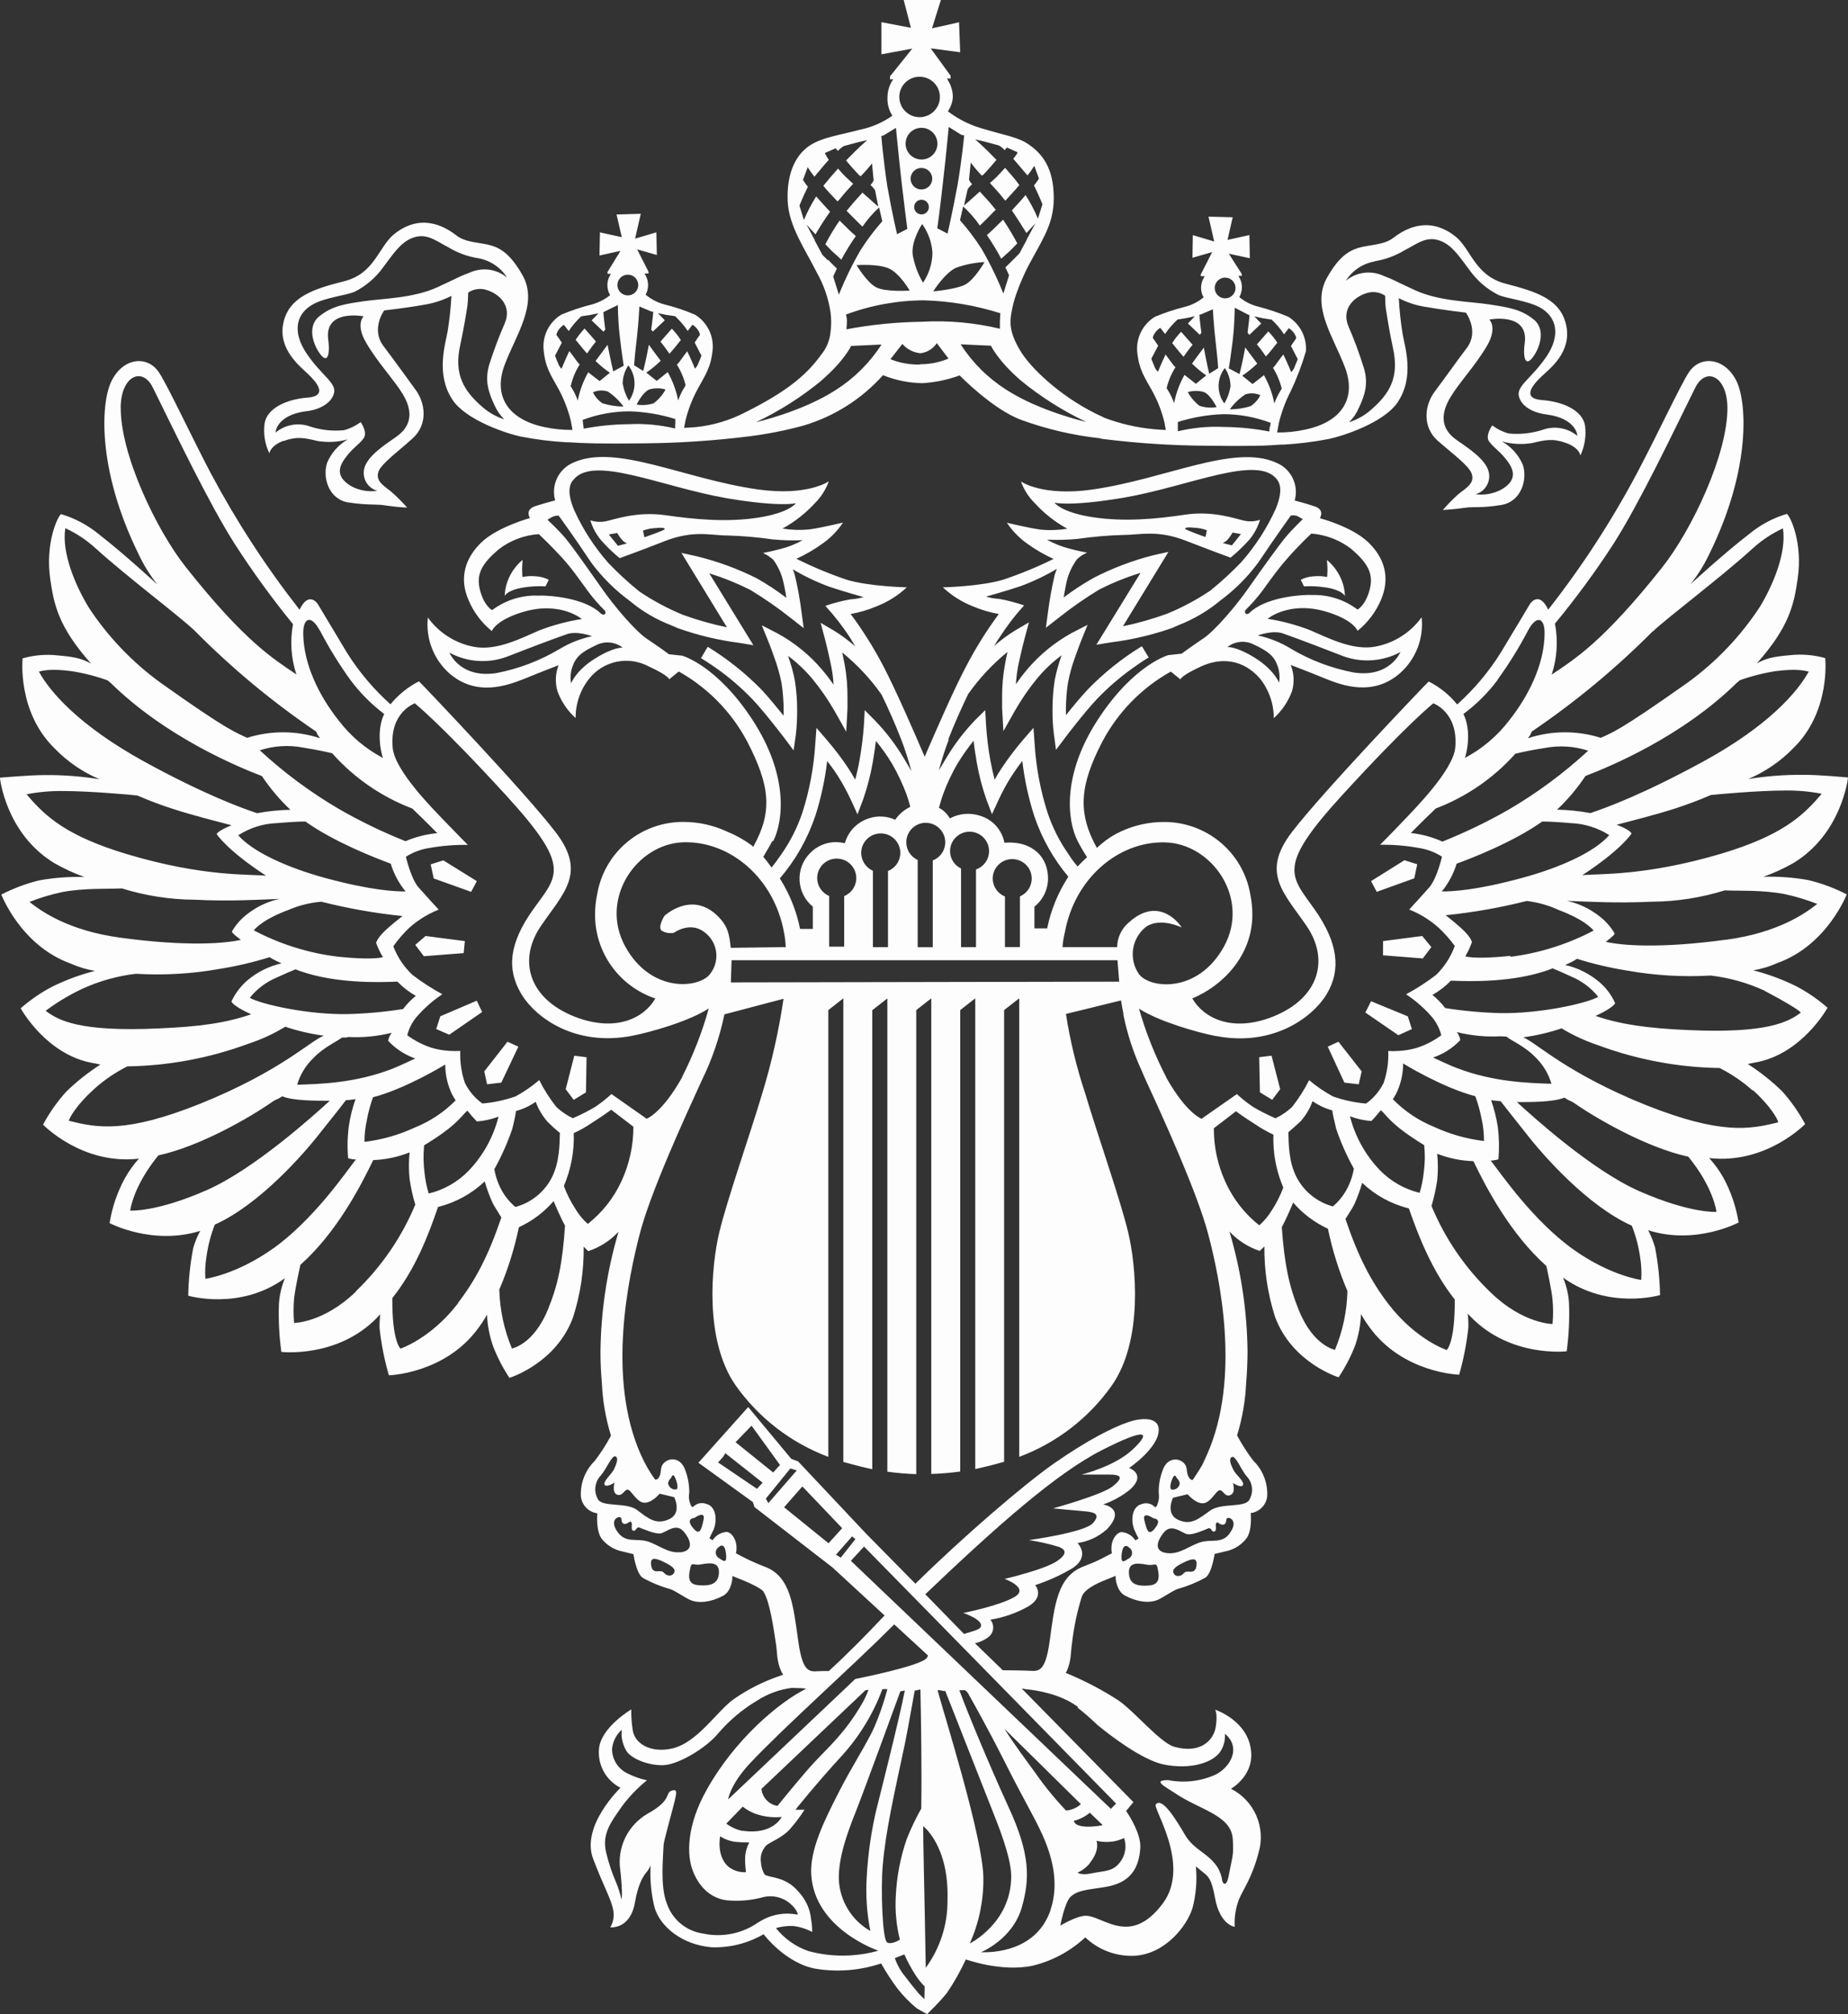 <?xml version="1.0" encoding="UTF-8"?> <svg xmlns="http://www.w3.org/2000/svg" width="312" height="340" viewBox="0 0 312 340" fill="none"><rect x="0" y="0" width="312" height="340" fill="#333333" stroke="none"/> <g clip-path="url(#clip0_165_194)"> <path d="M84.633 182.745L87.515 176.672L85.68 175.84L81.762 180.842L82.232 183.023L84.633 182.745ZM98.926 184.39L99.031 178.46L96.957 178.202L95.506 183.855L96.861 185.653L98.926 184.39ZM214.791 185.643L216.136 183.845L214.676 178.193L212.592 178.451L212.716 184.381L214.791 185.643ZM229.4 183.023L229.89 180.842L225.971 175.84L224.166 176.672L226.98 182.745L229.4 183.023ZM238.371 173.707L237.68 171.555L231.475 169.001L230.515 170.914L236.085 174.74L238.371 173.707ZM72.714 145.902L73.223 148.274L79.543 150.541L80.503 148.733L74.846 145.223L72.714 145.902ZM78.477 158.853L71.849 157.992L70.111 159.494L71.561 161.406L78.284 160.88L78.477 158.853ZM74.337 171.545L73.645 173.697L75.845 174.654L81.397 170.828L80.494 168.915L74.337 171.545ZM238.775 148.255L239.274 145.883L237.113 145.204L231.475 148.733L232.436 150.541L238.775 148.255ZM311.773 150.962C309.732 149.909 307.571 149.103 305.338 148.561C302.825 148.11 300.273 147.921 297.721 147.997C299.465 147.374 301.152 146.603 302.764 145.692C311.005 140.708 312.004 131.239 312.004 131.239C312.004 131.239 307.115 130.761 304.377 130.79C301.289 130.766 298.204 131.003 295.156 131.498C298.006 130.288 300.585 128.526 302.744 126.314C309.141 120.106 308.152 111.087 308.152 111.087C306.199 110.535 304.156 110.369 302.139 110.599C299.114 110.857 298.038 111.201 296.607 111.976C302.139 105.769 302.879 101.943 303.484 97.811C304.444 91.555 302.197 87.06 301.678 86.744C299.33 87.441 297.149 88.61 295.272 90.178C291.151 93.325 285.378 98.643 285.378 98.643C286.648 97.063 287.725 95.339 288.587 93.507C295.762 78.949 294.935 67.471 293.034 64.047C290.978 60.269 286.992 60.049 285.158 62.813C283.765 64.87 279.673 73.669 276.331 79.953C272.035 88.027 267.034 95.709 261.385 102.909C259.82 99.59 258.302 101.952 258.302 101.952C258.302 101.952 255.968 105.874 253.365 110.178C251.339 113.418 248.866 116.357 246.017 118.91C244.708 117.297 243.072 115.977 241.215 115.037L240.485 115.764C240.485 115.764 223.368 133.583 218.095 140.479C212.822 147.375 216.77 150.694 220.612 156.328C224.454 161.961 222.783 168.494 214.849 171.631C208.01 174.309 203.227 171.861 201.296 168.532C206.329 166.457 211.41 161.397 211.439 154.443C211.439 153.229 211.313 152.017 211.064 150.828C210.451 147.413 208.642 144.326 205.958 142.114C203.275 139.902 199.89 138.709 196.407 138.748C193.909 138.76 191.444 139.315 189.184 140.374C187.967 140.935 186.837 141.67 185.832 142.554C185.832 142.554 185.563 142.774 185.179 143.119C181.961 137.265 182.192 132.703 186.139 125.128C188.766 120.184 192.768 116.1 197.665 113.363L199.298 114.683C199.298 114.683 199.298 114.09 202.775 112.493C206.252 110.895 209.941 111.335 212.716 114.53C214.238 116.431 215.062 118.794 215.05 121.225C216.427 119.983 217.481 118.427 218.124 116.691C218.558 115.227 218.483 113.661 217.913 112.244C217.913 112.244 220.794 113.325 223.868 114.597C226.749 115.745 231.85 117.571 236.354 113.64C237.678 112.47 238.7 111.002 239.337 109.358C239.974 107.714 240.206 105.942 240.014 104.19C238.162 106.767 235.387 108.537 232.263 109.135C228.421 109.881 224.252 107.681 221.159 106.362C218.852 105.473 216.457 104.832 214.013 104.449C214.013 104.449 217.663 101.359 223.983 103.272C228.632 104.688 229.199 106.486 229.199 106.486C230.928 105.087 232.286 103.287 233.156 101.244C234.76 97.476 233.732 94.128 230.966 91.498C228.2 88.868 222.831 87.471 222.831 87.471C222.831 87.471 223.791 86.046 221.87 85.444C220.237 84.898 218.585 84.487 218.585 84.487C218.94 83.23 218.82 81.887 218.248 80.712C217.677 79.536 216.693 78.61 215.483 78.107C208.298 74.865 196.83 80.872 184.362 82.641C175.939 83.827 172.366 81.273 172.366 81.273C172.863 82.648 173.66 83.896 174.7 84.927C176.281 86.662 178.141 88.123 180.203 89.25C178.702 89.493 177.175 89.542 175.66 89.394C173.634 89.116 169.993 88.236 169.993 88.236C170.897 89.587 172.035 90.766 173.355 91.718C174.77 92.74 176.282 93.621 177.869 94.348C175.13 95.699 172.303 96.865 169.407 97.839C165.565 99.006 159.178 99.14 159.178 99.14C160.65 100.513 162.367 101.6 164.24 102.344C165.65 102.94 167.122 103.376 168.629 103.645C166.553 106.45 164.703 109.415 163.097 112.512C161.051 116.338 157.872 123.664 156.114 127.729C154.385 123.674 151.187 116.357 149.17 112.512C147.561 109.413 145.704 106.447 143.618 103.645C145.122 103.377 146.591 102.94 147.998 102.344C149.887 101.609 151.618 100.522 153.098 99.14C153.098 99.14 146.692 99.006 142.888 97.839C140.004 96.856 137.19 95.68 134.464 94.32C136.048 93.595 137.554 92.714 138.959 91.689C140.286 90.745 141.426 89.565 142.321 88.208C142.321 88.208 138.681 89.088 136.635 89.365C135.127 89.513 133.606 89.465 132.111 89.222C134.171 88.09 136.03 86.629 137.615 84.898C138.645 83.863 139.435 82.616 139.93 81.245C139.93 81.245 136.347 83.798 127.943 82.612C115.456 80.843 104.016 74.836 96.813 78.079C95.607 78.587 94.629 79.514 94.062 80.689C93.494 81.863 93.376 83.204 93.729 84.458C93.729 84.458 92.068 84.898 90.435 85.415C88.514 86.017 89.474 87.443 89.474 87.443C89.474 87.443 83.99 88.954 81.291 91.536C78.592 94.119 77.449 97.514 79.101 101.283C79.958 103.327 81.311 105.128 83.039 106.524C83.039 106.524 83.606 104.726 88.255 103.31C94.575 101.397 98.234 104.487 98.234 104.487C95.785 104.871 93.383 105.512 91.069 106.4C87.995 107.72 83.836 109.92 79.975 109.174C76.854 108.574 74.083 106.804 72.233 104.229C72.044 105.979 72.276 107.75 72.91 109.393C73.545 111.037 74.564 112.506 75.883 113.679C80.417 117.591 85.488 115.764 88.37 114.635C91.482 113.363 94.315 112.282 94.315 112.282C93.759 113.689 93.691 115.242 94.123 116.691C94.759 118.423 95.811 119.973 97.187 121.206C97.162 118.774 97.983 116.408 99.512 114.511C100.675 113.065 102.309 112.07 104.132 111.698C105.955 111.326 107.85 111.6 109.491 112.473C112.978 114.071 112.978 114.664 112.978 114.664L114.592 113.344C119.486 116.084 123.487 120.168 126.118 125.108C130.075 132.712 130.44 137.064 127.164 142.947C127.078 142.88 126.924 142.707 126.848 142.65C125.577 141.722 124.196 140.954 122.737 140.364C120.466 139.307 117.992 138.752 115.485 138.738C112.004 138.694 108.62 139.884 105.939 142.095C103.257 144.306 101.453 147.395 100.847 150.809C100.588 152.003 100.459 153.222 100.463 154.443C100.466 157.558 101.45 160.594 103.276 163.123C105.102 165.652 107.679 167.547 110.644 168.542C108.723 171.88 103.92 174.281 97.072 171.631C89.138 168.513 87.467 161.971 91.309 156.328C95.151 150.684 99.099 147.375 93.816 140.479C88.533 133.583 71.455 115.735 71.455 115.735L70.725 115.008C68.872 115.954 67.237 117.273 65.923 118.882C63.083 116.337 60.613 113.411 58.585 110.187C56.001 105.883 53.657 101.962 53.657 101.962C53.657 101.962 52.149 99.628 50.574 102.918C44.933 95.712 39.933 88.032 35.629 79.963C32.305 73.65 28.213 64.87 26.811 62.823C24.967 60.059 20.991 60.26 18.945 64.085C17.024 67.519 16.227 78.987 23.401 93.545C24.254 95.378 25.325 97.102 26.59 98.681C26.59 98.681 20.827 93.373 16.735 90.216C14.849 88.65 12.663 87.482 10.31 86.783C9.791 87.098 7.582 91.565 8.494 97.849C9.109 101.981 9.83 105.807 15.381 112.014C13.95 111.24 12.865 110.895 9.83 110.637C7.812 110.409 5.77 110.574 3.817 111.125C3.817 111.125 2.856 120.154 9.244 126.352C11.392 128.568 13.966 130.331 16.812 131.536C13.771 131.041 10.693 130.804 7.611 130.828C4.873 130.828 -0.016 131.278 -0.016 131.278C-0.016 131.278 0.945 140.747 9.234 145.73C10.839 146.641 12.519 147.412 14.257 148.035C11.709 147.96 9.16 148.149 6.65 148.599C4.42 149.141 2.262 149.947 0.225 151C0.225 151 3.509 159.608 11.895 162.631C13.215 163.224 14.606 163.645 16.034 163.884C13.501 164.526 11.044 165.437 8.706 166.6C6.834 167.595 5.084 168.802 3.49 170.196C3.49 170.196 7.764 178.03 15.66 179.436C15.727 179.436 16.361 179.551 16.956 179.694C14.886 181.017 12.955 182.546 11.193 184.257C9.662 185.95 8.343 187.822 7.265 189.833C7.265 189.833 13.883 196.7 23.449 195.572C22.563 196.565 21.784 197.649 21.125 198.805C19.816 201.186 18.929 203.775 18.503 206.456C18.503 206.456 25.735 210.282 33.804 207.767C33.297 208.698 32.898 209.683 32.613 210.703C32.107 213.343 31.828 216.021 31.777 218.709C31.777 218.709 40.527 221.291 48.105 215.753C47.519 217.159 47.175 218.653 47.087 220.172C47 222.854 47.139 225.538 47.5 228.197C47.5 228.197 56.99 229.306 63.675 222.401L64.204 221.836C64.099 222.642 64.06 223.454 64.088 224.266C64.383 226.933 64.907 229.569 65.654 232.147C65.654 232.147 75.201 231.898 80.82 224.084C81.338 223.39 81.806 222.661 82.223 221.903C82.3 223.743 82.653 225.562 83.269 227.298C83.991 229.149 84.909 230.919 86.007 232.578C86.007 232.578 93.874 230.167 96.736 222.391C97.985 218.526 98.595 214.485 98.541 210.426C99.012 210.913 99.32 211.191 99.32 211.191C101.272 210.541 103.029 209.413 104.429 207.91C102.48 214.491 101.452 221.308 101.375 228.168C101.375 229.909 101.452 231.678 101.615 233.467C101.748 236.475 102.264 239.455 103.152 242.334C102.357 243.814 101.448 245.23 100.434 246.571C99.635 247.348 99.011 248.285 98.603 249.321C98.196 250.357 98.014 251.467 98.071 252.577C98.145 253.296 98.459 253.968 98.962 254.488C99.465 255.009 100.129 255.346 100.847 255.447C100.847 255.447 100.559 258.316 101.567 259.713C102.354 260.723 103.45 261.451 104.689 261.788L106.946 262.333C106.946 262.333 107.397 265.566 108.502 266.322C109.972 267.144 111.536 267.786 113.16 268.235C113.977 268.512 115.466 269.564 116.436 270.023C117.944 270.741 120.095 270.425 122.131 269.335C123.467 268.579 123.707 266.532 123.639 266.016C124.302 266.312 124.408 266.331 125.032 266.58C127.193 267.431 128.874 268.369 128.941 268.742C129.96 270.406 130.565 274.557 131.007 277.474C131.227 278.746 131.083 280.487 131.967 282.257L132.226 282.668L131.535 282.926C128.804 283.864 126.217 285.178 123.851 286.829C121.094 288.789 117.761 294.126 113.545 295.121C109.847 295.992 107.109 294.299 106.821 292.003C106.636 290.859 106.556 289.7 106.581 288.541C106.581 288.541 101.519 291.515 101.135 295.121C100.995 296.464 101.267 297.817 101.913 299.003C102.559 300.189 103.55 301.153 104.756 301.769C104.756 301.769 98.032 308.196 100.136 313.753C101.951 318.536 103.2 320.582 103.517 322.361C103.736 323.375 103.565 324.433 103.037 325.327C103.037 325.327 106.418 325.719 107.196 321.118C107.705 318.249 108.454 316.871 109.117 316.049C109.444 315.7 109.693 315.286 109.847 314.834C109.7 317.269 109.933 319.711 110.538 322.075C111.499 325.193 115.11 328.263 120.143 328.693C123.22 328.796 126.264 328.03 128.922 326.484C128.922 326.484 132.764 331.639 138.095 332.376C141.678 332.899 145.335 332.571 148.766 331.419C149.598 332.908 150.529 334.339 151.552 335.704C152.514 336.924 153.606 338.036 154.808 339.023L156.517 339.98C156.517 339.98 158.535 338.067 159.87 336.402C161.087 334.604 162.157 332.71 163.068 330.74C163.068 330.74 169.071 332.93 174.354 331.802C177.675 330.993 180.732 329.346 183.229 327.02C184.337 328.076 185.649 328.896 187.086 329.431C188.522 329.965 190.054 330.202 191.585 330.128C196.676 329.803 200.336 325.221 201.325 322.094C201.934 319.796 202.129 317.41 201.901 315.044C201.901 315.044 202.237 315.303 203.083 316.001C203.928 316.699 204.543 317.024 205.138 320.401C206.003 324.992 208.461 325.24 208.461 325.24C208.367 323.668 208.609 322.093 209.172 320.621C209.883 318.918 211.372 316.986 212.486 312.73C213.098 310.671 212.967 308.465 212.116 306.492C211.265 304.52 209.748 302.906 207.827 301.931C207.827 301.931 211.554 299.865 211.237 295.762C210.843 290.434 205.148 288.588 205.148 288.588C205.148 288.588 205.609 289.172 205.263 291.458C204.917 293.744 202.689 296.097 198.261 294.853C195.898 294.184 191.643 289 188.886 287.058C186.23 285.338 183.428 283.853 180.511 282.62C180.317 282.532 180.118 282.455 179.915 282.391L180.021 282.228C180.905 280.478 180.761 278.737 180.981 277.446C181.278 274.742 181.837 272.074 182.653 269.478C183.123 268.292 184.843 267.384 186.994 266.551C187.609 266.303 187.676 266.284 188.358 265.987C188.291 266.504 188.541 268.56 189.895 269.306C191.922 270.396 194.044 270.712 195.581 269.995C196.542 269.536 198.03 268.483 198.837 268.206C200.47 267.754 202.043 267.112 203.524 266.293C204.61 265.547 205.061 262.305 205.061 262.305L207.328 261.759C208.565 261.419 209.657 260.687 210.44 259.674C211.458 258.326 211.16 255.408 211.16 255.408C211.881 255.311 212.547 254.975 213.053 254.455C213.558 253.934 213.873 253.259 213.946 252.539C214 251.428 213.816 250.318 213.407 249.282C212.998 248.247 212.373 247.309 211.573 246.532C210.558 245.193 209.649 243.776 208.855 242.295C209.739 239.416 210.255 236.437 210.392 233.429C210.536 231.64 210.623 229.871 210.623 228.13C210.551 221.269 209.523 214.451 207.568 207.872C208.971 209.371 210.727 210.499 212.678 211.153C212.678 211.153 212.995 210.866 213.466 210.387C213.426 214.427 214.035 218.447 215.271 222.295C218.153 230.081 226 232.482 226 232.482C227.102 230.823 228.026 229.053 228.757 227.202C229.367 225.465 229.71 223.647 229.775 221.808C230.197 222.559 230.665 223.285 231.177 223.979C236.796 231.793 246.353 232.042 246.353 232.042C247.089 229.462 247.606 226.826 247.9 224.161C247.935 223.349 247.896 222.536 247.784 221.731L248.332 222.295C255.055 229.211 264.507 228.092 264.507 228.092C264.867 225.433 264.999 222.748 264.901 220.067C264.827 218.545 264.482 217.049 263.882 215.648C271.566 221.186 280.269 218.603 280.269 218.603C280.219 215.916 279.939 213.238 279.433 210.598C279.145 209.581 278.752 208.597 278.261 207.661C286.301 210.225 293.533 206.351 293.533 206.351C293.103 203.671 292.216 201.083 290.911 198.699C290.247 197.545 289.461 196.465 288.567 195.476C298.172 196.576 304.761 189.737 304.761 189.737C303.682 187.73 302.366 185.858 300.843 184.161C299.079 182.453 297.148 180.925 295.08 179.599C295.685 179.465 296.319 179.35 296.376 179.34C304.252 177.934 308.546 170.101 308.546 170.101C306.95 168.704 305.197 167.497 303.321 166.504C300.987 165.346 298.537 164.435 296.011 163.788C297.434 163.55 298.819 163.129 300.132 162.535C308.527 159.513 311.812 150.904 311.812 150.904L311.773 150.962ZM301.246 133.439C303.363 133.399 305.478 133.581 307.556 133.984C304.243 137.954 300.554 141.101 290.623 144.094C277.685 147.92 269.982 147.442 267.139 147.729C273.795 143.377 275.456 140.699 275.456 140.699C275.456 140.699 275.351 140.125 272.94 139.216C275.168 138.623 279.529 137.533 282.785 136.481C285.013 135.735 286.406 135.247 288.846 134.195C289.806 134.08 297.029 133.439 301.246 133.439ZM225.549 190.435C226.35 192.797 227.363 195.083 228.574 197.265C228.358 198.532 227.929 199.754 227.306 200.88C226.722 201.928 225.95 202.862 225.03 203.635C223.732 203.284 222.521 202.671 221.471 201.833C220.422 200.995 219.557 199.951 218.931 198.766C217.519 196.088 217.577 192.941 217.519 191.114C218.259 190.483 219.046 189.775 219.584 189.269C220.465 188.273 221.15 187.121 221.601 185.873C222.612 186.576 223.736 187.104 224.924 187.432C225.03 188.149 225.251 189.182 225.549 190.359C225.546 190.384 225.546 190.41 225.549 190.435ZM227.873 188.408C229.042 188.86 230.272 189.134 231.523 189.221C231.994 188.809 232.858 187.7 233.137 187.394C234.203 188.35 234.798 189.842 240.446 193.295C240.606 194.784 240.587 196.287 240.389 197.772C240.263 198.982 240.028 200.18 239.687 201.349C237.128 200.732 234.797 199.405 232.964 197.523C230.506 194.962 228.762 191.807 227.902 188.369L227.873 188.408ZM235.125 185.567C235.329 185.287 235.512 184.993 235.672 184.687C236.48 183.081 236.898 181.309 236.892 179.512C236.892 179.512 243.453 183.568 249.081 185.041C249.538 186.285 249.892 187.565 250.138 188.867C250.414 190.091 250.55 191.342 250.541 192.597C247.61 192.248 244.754 191.438 242.079 190.196C239.465 189.132 237.1 187.539 235.135 185.519L235.125 185.567ZM245.883 180.259C244.788 179.838 242.751 178.872 241.945 178.508C243.696 177.915 245.276 176.903 246.545 175.562C246.457 175.074 246.257 174.612 245.959 174.214C248.384 174.82 250.888 175.059 253.384 174.921L254.345 174.979C254.931 175.543 257.457 176.614 259.147 178.384C260.464 179.629 261.426 181.2 261.933 182.937C258.139 182.812 252.145 182.669 245.911 180.259H245.883ZM253.279 171.009C250.167 170.927 247.065 170.643 243.99 170.158C243.367 169.334 242.644 168.589 241.839 167.939C242.99 167.289 244.041 166.477 244.961 165.529C248.236 165.682 255.411 165.835 261.289 163.769C261.568 163.664 261.846 163.578 262.125 163.453C262.941 163.788 264.046 164.266 265.342 164.869C267.1 165.612 268.645 166.779 269.838 168.264C267.859 169.383 259.906 171.134 253.23 171.009H253.279ZM255.075 161.34C251.847 161.684 248.63 161.789 247.391 161.426C247.841 160.656 248.218 159.846 248.514 159.006C248.169 157.944 246.92 156.758 244.596 154.902L244.067 154.491C248.683 154.022 253.257 153.216 257.754 152.081C259.631 152.299 261.46 152.816 263.172 153.611C267.331 155.189 268.57 156.538 269.06 157.074C264.665 159.392 259.884 160.896 254.95 161.512L255.075 161.34ZM256.871 148.217C249.091 150.321 245.162 150.474 243.424 150.474C244.553 149.088 245.401 147.496 245.921 145.787C248.697 144.773 255.468 142.134 260.377 138.671C261.337 138.671 262.903 138.738 265.179 138.939C267.493 139.021 269.743 139.721 271.691 140.967C269.204 143.836 263.373 146.466 256.909 148.207L256.871 148.217ZM299.978 113.267C303.474 112.808 304.905 113.267 305.376 113.363C303.455 116.835 298.547 122.535 287.578 128.533C277.224 134.176 271.086 136.376 268.512 137.246C266.652 136.9 264.766 136.708 262.874 136.672C264.687 134.963 266.298 133.054 267.676 130.981C271.518 129.508 283.822 124.496 293.255 115.228C293.379 115.113 293.629 114.932 293.754 114.817C295.761 114.1 297.832 113.578 299.94 113.258L299.978 113.267ZM262.48 105.319C266.041 101.013 269.351 96.507 272.392 91.823C276.82 84.908 282.526 72.876 286.214 65.434C287.972 61.895 291.574 63.397 291.641 68.772C291.708 76.625 285.667 89.413 280.624 95.783C270.596 108.408 265.861 111.249 261.971 113.87C262.872 111.134 263.071 108.217 262.547 105.386L262.48 105.319ZM279.087 106.562C281.354 104.353 290.335 97.648 295.973 92.521C297.472 91.16 299.173 90.037 301.015 89.193C301.669 93.344 299.248 98.959 297.097 102.469C293.839 107.436 289.699 111.769 284.879 115.257C273.113 123.578 272.191 123.635 270.26 124.544C266.247 123.273 261.934 123.3 257.937 124.621C258.233 124.293 258.458 123.909 258.6 123.492C265.963 118.501 272.825 112.812 279.087 106.505V106.562ZM252.798 114.779C254.727 112.128 256.457 109.341 257.975 106.438C259.426 103.703 260.857 104.248 260.77 107.069C260.694 112.129 258.139 117.38 254.796 121.608C252.792 124.233 250.239 126.394 247.314 127.94C247.669 126.983 248.457 123.32 247.074 120.517C249.265 118.894 251.207 116.961 252.837 114.779H252.798ZM255.91 127.213C256.871 126.974 258.417 126.629 260.818 126.256C263.258 125.787 265.777 125.945 268.137 126.715C264.029 130.508 259.521 133.847 254.69 136.672C251.099 138.721 247.37 140.521 243.529 142.057C241.838 141.302 240.04 140.812 238.199 140.603C238.199 140.603 239.668 139.092 242.396 136.471C247.595 134.494 252.236 131.291 255.92 127.136L255.91 127.213ZM205.205 174.854C214.906 176.767 221.688 171.708 224.041 167.71C226.394 163.712 225.962 159.159 221.908 153.449C217.855 147.739 215.502 146.352 226.625 134.195C237.747 122.038 241.993 118.719 241.993 118.719C241.993 118.719 246.238 120.211 245.691 126.199C245.345 130.025 238.765 136.624 236.787 138.709C234.808 140.795 233.002 142.593 233.002 142.593C235.149 142.56 237.295 142.733 239.409 143.109C240.848 143.314 242.227 143.823 243.453 144.601C243.453 144.601 242.598 148.303 241.32 149.766C240.043 151.23 237.92 153.525 237.92 153.525C239.717 154.243 241.377 155.262 242.828 156.538C243.857 157.492 244.789 158.542 245.614 159.675C244.94 161.524 243.857 163.198 242.444 164.572C240.851 165.794 239.162 166.884 237.392 167.834C239.041 168.926 240.531 170.239 241.82 171.736C242.533 172.623 243.05 173.65 243.337 174.749C242.078 175.683 240.673 176.404 239.178 176.882C238.15 177.182 237.089 177.356 236.018 177.399C235.471 177.436 234.923 177.436 234.376 177.399C234.457 179.229 234.193 181.059 233.598 182.793C232.915 184.179 231.899 185.375 230.639 186.275C228.735 186.117 226.86 185.715 225.059 185.079C223.62 184.306 222.268 183.383 221.025 182.325C220.219 183.925 219.253 185.44 218.143 186.849C217.317 187.632 216.37 188.278 215.339 188.762C214.043 188.2 212.783 187.561 211.564 186.849C210.594 186.199 209.679 185.473 208.826 184.677L202.852 188.848C202.852 188.848 200.326 187.939 196.955 181.98L196.782 181.607C194.92 177.977 193.418 174.174 192.296 170.254C195.61 172.415 202.122 174.271 205.167 174.864L205.205 174.854ZM196.686 142.191C204.639 142.373 211.093 151.67 206.656 159.752C202.218 167.834 193.958 166.858 192.248 164.362C191.42 163.136 191.084 161.645 191.306 160.184C191.528 158.723 192.293 157.398 193.449 156.471C195.84 154.759 199.519 156.557 199.519 156.557L199.317 156.28C199.317 156.28 195.792 151.057 190.673 155.629C190.038 156.142 189.524 156.787 189.167 157.519C188.81 158.252 188.619 159.053 188.608 159.867H179.387C179.445 159.047 179.573 158.234 179.771 157.437C181.404 148.332 188.752 142.009 196.657 142.191H196.686ZM145.395 143.96C145.395 143.363 145.559 142.776 145.869 142.265C146.179 141.753 146.623 141.334 147.154 141.055C147.685 140.775 148.282 140.645 148.881 140.678C149.48 140.711 150.059 140.906 150.556 141.242C151.052 141.578 151.448 142.042 151.699 142.585C151.951 143.127 152.049 143.728 151.983 144.322C151.918 144.916 151.691 145.482 151.327 145.957C150.964 146.433 150.477 146.8 149.919 147.021V159.876H147.373V146.983C146.789 146.722 146.292 146.299 145.941 145.765C145.591 145.231 145.401 144.608 145.395 143.97V143.96ZM151.158 138.384C149.738 137.72 148.114 137.638 146.634 138.155C145.675 138.469 144.808 139.014 144.111 139.741C143.414 140.469 142.908 141.356 142.638 142.325C142.152 142.217 141.657 142.156 141.159 142.143C140.325 142.14 139.5 142.308 138.735 142.637C137.97 142.966 137.281 143.449 136.712 144.056C136.121 144.663 135.663 145.386 135.367 146.178C135.071 146.971 134.943 147.816 134.992 148.66C135.041 149.504 135.265 150.329 135.65 151.082C136.036 151.836 136.574 152.502 137.231 153.037V156.796H135.079C134.471 153.772 133.312 150.883 131.66 148.274C134.313 145.174 136.344 141.596 137.644 137.734C138.617 134.711 139.289 131.6 139.651 128.446C140.208 129.154 140.823 130.015 141.39 130.876C142.233 132.199 142.987 133.576 143.647 134.998L144.771 137.456L145.731 134.922C146.43 132.911 146.966 130.848 147.335 128.753C147.585 127.347 147.758 126.084 147.883 125.061C148.876 126.27 149.781 127.549 150.591 128.886C151.562 130.565 152.391 132.322 153.069 134.137C153.271 134.692 153.521 135.553 153.684 136.194C152.685 136.672 151.825 137.396 151.187 138.298L151.158 138.384ZM137.961 148.226C137.959 147.63 138.12 147.044 138.426 146.532C138.733 146.019 139.174 145.599 139.702 145.317C140.23 145.035 140.824 144.901 141.423 144.93C142.021 144.958 142.601 145.148 143.099 145.479C143.597 145.81 143.996 146.27 144.252 146.809C144.508 147.349 144.612 147.947 144.553 148.541C144.493 149.135 144.273 149.701 143.916 150.18C143.558 150.658 143.077 151.031 142.523 151.258V159.79H139.987V151.239C139.39 150.987 138.88 150.567 138.52 150.03C138.16 149.493 137.965 148.863 137.961 148.217V148.226ZM188.665 162.086L188.954 165.701L123.39 165.825L123.515 162.086H188.665ZM169.561 142.181C169.356 141.149 168.876 140.191 168.171 139.407C167.466 138.623 166.563 138.042 165.556 137.724C164.708 137.431 163.808 137.317 162.913 137.389C162.018 137.461 161.149 137.719 160.359 138.145C159.938 137.382 159.3 136.76 158.525 136.357C158.698 135.725 158.976 134.74 159.207 134.118C159.867 132.296 160.693 130.539 161.675 128.867C162.486 127.532 163.388 126.254 164.374 125.041C164.48 126.065 164.672 127.327 164.912 128.733C165.28 130.829 165.817 132.892 166.516 134.903L167.477 137.437L168.61 134.979C169.266 133.553 170.024 132.175 170.877 130.857C171.444 129.996 172.049 129.145 172.596 128.427C172.966 131.58 173.639 134.69 174.604 137.715C175.869 141.465 177.823 144.948 180.367 147.987C178.637 150.646 177.425 153.605 176.794 156.71H174.642V153.037C175.362 152.464 175.942 151.736 176.34 150.908C176.737 150.08 176.942 149.173 176.938 148.255C176.938 144.86 174.517 141.866 169.523 142.248L169.561 142.181ZM167.602 148.284C167.603 147.692 167.765 147.111 168.071 146.603C168.377 146.095 168.815 145.679 169.339 145.399C169.863 145.119 170.453 144.986 171.047 145.013C171.641 145.04 172.217 145.227 172.713 145.554C173.209 145.88 173.607 146.334 173.865 146.868C174.123 147.402 174.231 147.995 174.177 148.584C174.124 149.174 173.911 149.739 173.562 150.218C173.213 150.697 172.74 151.073 172.193 151.306V159.857H169.667V151.325C169.058 151.08 168.536 150.66 168.169 150.118C167.801 149.576 167.603 148.938 167.602 148.284ZM160.398 143.664C160.398 143.062 160.565 142.472 160.879 141.958C161.194 141.444 161.645 141.026 162.182 140.75C162.719 140.474 163.322 140.35 163.925 140.393C164.528 140.435 165.108 140.642 165.601 140.991C166.093 141.34 166.48 141.817 166.719 142.37C166.958 142.923 167.039 143.53 166.954 144.126C166.869 144.722 166.621 145.284 166.237 145.749C165.853 146.214 165.349 146.565 164.778 146.763V159.876H162.252V146.6C161.697 146.334 161.228 145.917 160.9 145.398C160.572 144.878 160.398 144.277 160.398 143.664ZM215.944 115.238C215.944 115.238 215.118 113.076 211.91 111.067C208.702 109.059 207.222 109.221 207.222 109.221C207.837 108.738 208.577 108.439 209.355 108.358C210.134 108.276 210.92 108.417 211.621 108.762C214.205 109.958 215.127 110.79 215.704 112.426C216.025 113.327 216.108 114.295 215.944 115.238ZM216.693 106.955C219.45 107.911 224.809 110.006 226.836 110.78C228.397 111.341 230.06 111.567 231.715 111.444C233.371 111.32 234.981 110.849 236.441 110.063C236.441 110.063 234.635 114.472 228.507 113.506C224.778 112.792 221.203 111.436 217.942 109.499C216.221 108.439 214.33 107.682 212.351 107.261C212.351 107.261 214.858 106.304 216.655 106.935L216.693 106.955ZM221.313 90.063C223.79 90.234 226.16 91.132 228.123 92.646C230.87 95.008 231.965 96.797 231.245 99.523C230.524 102.249 229.189 102.89 229.189 102.89C227.085 101.295 224.514 100.431 221.87 100.431C219.354 100.326 213.523 100.881 210.92 103.483C210.382 103.951 209.96 103.358 210.315 102.937C211.32 101.948 212.251 100.886 213.101 99.762C215.022 97.112 215.848 95.936 217.605 93.956C219.363 91.976 221.399 90.054 221.399 90.054L221.313 90.063ZM176.88 91.096C178.562 91.168 180.247 91.124 181.923 90.962C184.469 90.594 187.035 90.373 189.607 90.302C192.402 90.302 195.37 89.394 200.172 91.259C204.975 93.124 207.76 94.128 207.76 94.128C208.92 93.179 210.002 92.139 210.997 91.02C211.783 90.047 212.373 88.934 212.736 87.739C211.907 88.016 211.02 88.075 210.162 87.911C208.778 87.643 204.908 86.142 200.038 86.878C195.168 87.615 189.722 88.112 184.42 87.29C179.118 86.467 178.033 84.85 178.033 84.85C178.033 84.85 180.568 85.549 189.712 84.009C200.845 82.096 212.419 76.587 215.646 80.996C216.606 82.316 216.011 84.363 215.377 85.903C213.907 89.146 211.965 92.156 209.614 94.836C207.966 96.563 206.207 98.183 204.35 99.685C202.043 101.241 199.581 102.555 197.003 103.607C194.585 104.486 192.107 105.19 189.588 105.711L197.272 93.153L194.697 93.727C191.196 94.616 187.809 95.903 184.603 97.562C182.856 98.545 181.178 99.645 179.579 100.852C179.79 99.618 180.021 98.299 180.213 97.667C180.556 96.5 181.099 95.4 181.817 94.415C182.079 94.166 182.362 93.939 182.662 93.736L183.527 93.277C183.056 93.191 182 93 180.501 92.588C179.216 92.261 177.98 91.769 176.822 91.125L176.88 91.096ZM201.613 89.078C202.345 89.106 203.068 89.248 203.755 89.499L203.534 90.637C203.534 90.637 203.409 90.637 201.671 89.968C199.932 89.298 200.095 89.26 200.095 89.26C200.095 89.26 199.884 88.896 201.623 89.078H201.613ZM206.425 91.651C206.688 91.557 206.928 91.407 207.126 91.211C207.507 90.822 207.831 90.381 208.087 89.901L209.508 90.149L207.981 92.062L206.425 91.651ZM160.1 124.812C161.166 122.086 162.3 119.57 163.452 117.16C165.33 114.496 167.566 112.102 170.099 110.044C169.974 110.627 169.82 111.249 169.705 111.957C169.34 113.89 169.166 115.853 169.186 117.82C169.186 118.844 169.186 119.513 169.186 119.523L169.407 123.415L171.328 120.001C172.449 118.041 173.734 116.178 175.17 114.434C176.37 113.006 177.734 111.722 179.233 110.608C178.738 111.983 178.346 113.393 178.062 114.826C177.811 116.495 177.689 118.18 177.697 119.867C177.682 121.21 177.759 122.552 177.927 123.884L178.282 126.572L179.925 124.391C179.925 124.391 183.085 120.221 185.236 117.954C187.019 116.098 188.967 114.408 191.057 112.904C192.719 111.699 193.881 110.991 193.939 110.991L192.786 109.078C189.426 111.131 186.341 113.599 183.604 116.424C182.451 117.657 181.039 119.37 179.963 120.718C179.963 120.46 179.963 120.173 179.963 119.877C179.954 118.307 180.072 116.74 180.319 115.19C180.604 113.715 181.009 112.266 181.529 110.857C182.038 109.403 182.489 108.265 182.489 108.265L183.613 105.472L180.933 106.849C178.08 108.423 175.538 110.501 173.432 112.98C172.74 113.793 172.078 114.673 171.511 115.496C171.58 114.446 171.711 113.402 171.905 112.368C172.452 109.738 173.009 107.701 173.009 107.681L173.72 105.051L171.357 106.438C170.118 107.199 168.948 108.066 167.861 109.03C168.14 108.571 168.408 108.074 168.697 107.681C169.938 105.735 171.346 103.898 172.904 102.191C171.533 101.715 170.126 101.347 168.697 101.091C167.941 101.051 167.193 100.923 166.468 100.709C166.468 100.709 169.407 99.896 172.231 98.968C174.386 98.179 176.463 97.192 178.436 96.022C178.311 96.319 178.206 96.653 178.081 96.979C177.599 99.037 177.22 101.119 176.947 103.215L176.582 105.96L178.772 104.257C180.958 102.517 183.256 100.919 185.649 99.475C187.769 98.404 189.972 97.508 192.239 96.797L192.565 96.692L185.102 108.829L187.522 108.437C191.044 107.996 194.508 107.184 197.857 106.017L198.981 105.52C201.53 104.528 203.901 103.133 206.003 101.388C208.47 99.57 210.646 97.39 212.457 94.922C215.339 90.628 217.932 87.022 217.932 87.022C218.285 86.964 218.646 86.987 218.989 87.089C219.354 87.28 219.949 87.634 219.949 87.634C219.949 87.634 218.201 89.298 217.068 90.656C215.934 92.014 212.909 96.223 210.882 99.131C208.692 102.287 205.119 106.438 203.198 107.739C201.018 109.202 199.49 110.34 199.49 110.34L197.262 110.58C197.262 110.58 191.403 112.167 185.342 121.483C179.281 130.799 180.175 138.451 181.913 141.914C182.23 142.545 182.95 143.827 183.527 144.687C182.979 145.175 182.461 145.711 181.932 146.266C181.519 145.759 180.972 145.118 180.453 144.267C178.904 142.074 177.687 139.667 176.842 137.122C175.642 133.375 174.916 129.493 174.681 125.568L174.479 122.861L172.702 124.908C171.403 126.428 170.197 128.025 169.09 129.69C168.658 130.331 168.264 130.991 167.928 131.603C167.688 130.713 167.448 129.633 167.217 128.408C166.851 126.41 166.604 124.391 166.478 122.363L166.334 119.867L164.547 121.636C162.754 123.522 161.173 125.598 159.831 127.825C159.389 128.58 158.928 129.326 158.506 130.044C158.977 128.269 159.542 126.519 160.196 124.802L160.1 124.812ZM156.258 138.891C157.03 138.883 157.781 139.145 158.378 139.632C158.976 140.119 159.383 140.799 159.528 141.554C159.673 142.31 159.548 143.092 159.173 143.764C158.798 144.436 158.198 144.956 157.478 145.233V159.886H154.933V145.156C154.357 144.897 153.869 144.477 153.528 143.947C153.187 143.418 153.008 142.801 153.012 142.172C153.012 141.303 153.357 140.469 153.973 139.852C154.588 139.236 155.424 138.887 156.297 138.882L156.258 138.891ZM96.745 81.082C100.002 76.673 111.576 82.163 122.679 84.095C131.823 85.644 134.368 84.937 134.368 84.937C134.368 84.937 133.321 86.553 127.991 87.376C122.66 88.198 117.223 87.663 112.344 86.964C107.465 86.266 103.613 87.73 102.239 87.997C101.381 88.163 100.494 88.104 99.665 87.825C100.029 89.021 100.623 90.135 101.413 91.106C102.392 92.228 103.462 93.267 104.612 94.214C104.612 94.214 107.34 93.258 112.219 91.345C117.098 89.432 120.009 90.388 122.785 90.388C125.357 90.46 127.922 90.68 130.469 91.049C132.144 91.21 133.829 91.255 135.511 91.182C134.358 91.828 133.124 92.32 131.842 92.646C130.325 93.057 129.278 93.248 128.826 93.334L129.662 93.793C129.988 94.023 130.363 94.31 130.545 94.473C131.262 95.455 131.798 96.556 132.13 97.725C132.395 98.775 132.607 99.838 132.764 100.91C131.176 99.701 129.507 98.602 127.77 97.619C124.544 96.002 121.144 94.754 117.636 93.899L115.043 93.325L122.727 105.883C120.201 105.364 117.716 104.66 115.293 103.779C112.724 102.72 110.269 101.406 107.964 99.858C106.102 98.358 104.34 96.738 102.691 95.008C100.336 92.331 98.394 89.321 96.928 86.075C96.284 84.535 95.689 82.498 96.649 81.168L96.745 81.082ZM112.2 89.317C112.2 89.317 112.392 89.394 110.644 90.025C108.896 90.656 108.79 90.695 108.79 90.695C108.79 90.695 108.579 89.595 108.55 89.556C109.242 89.312 109.967 89.17 110.701 89.135C112.44 88.954 112.209 89.317 112.209 89.317H112.2ZM105.899 91.708L104.333 92.129L102.787 90.216L104.208 89.968C104.469 90.445 104.792 90.886 105.169 91.278C105.368 91.478 105.611 91.629 105.88 91.718L105.899 91.708ZM90.512 100.527C87.833 100.515 85.225 101.379 83.087 102.985C83.087 102.985 81.762 102.354 81.041 99.618C80.321 96.883 81.416 95.104 84.172 92.741C86.131 91.227 88.499 90.328 90.973 90.159C90.973 90.159 93.009 92.072 94.815 94.061C96.621 96.051 97.379 97.218 99.32 99.867C100.16 100.993 101.085 102.055 102.086 103.043C102.48 103.463 102.028 104.056 101.471 103.588C98.868 100.986 93.038 100.441 90.54 100.537L90.512 100.527ZM94.383 109.604C91.12 111.539 87.545 112.895 83.817 113.612C77.651 114.568 75.883 110.168 75.883 110.168C77.342 110.959 78.952 111.431 80.608 111.555C82.264 111.679 83.928 111.451 85.488 110.886C87.544 110.082 92.903 108.016 95.67 107.06C97.427 106.429 99.954 107.385 99.954 107.385C97.975 107.805 96.083 108.562 94.363 109.623L94.383 109.604ZM100.434 111.173C97.226 113.181 96.419 115.343 96.419 115.343C96.245 114.402 96.325 113.431 96.649 112.531C97.216 110.895 98.138 110.063 100.722 108.868C101.425 108.521 102.213 108.38 102.993 108.462C103.773 108.543 104.514 108.843 105.131 109.327C105.131 109.327 103.661 109.154 100.443 111.173H100.434ZM130.536 142.009C132.265 138.547 133.148 130.895 127.088 121.579C121.027 112.263 115.168 110.675 115.168 110.675L112.939 110.436C112.939 110.436 111.431 109.298 109.222 107.835C107.301 106.553 103.747 102.402 101.538 99.226C99.521 96.357 96.553 92.129 95.382 90.752C94.21 89.375 92.433 87.73 92.433 87.73C92.433 87.73 92.98 87.366 93.393 87.184C93.691 87.073 94.008 87.025 94.325 87.041C94.325 87.041 96.966 90.656 99.8 94.941C101.629 97.407 103.817 99.586 106.293 101.407C108.381 103.162 110.747 104.558 113.295 105.539L114.447 106.036C117.797 107.227 121.265 108.057 124.792 108.514L127.193 108.906L119.74 96.768L120.057 96.873C122.318 97.59 124.518 98.485 126.636 99.552C129.033 100.996 131.333 102.593 133.523 104.334L135.694 106.036L135.319 103.291C135.057 101.193 134.679 99.112 134.186 97.055C134.08 96.711 133.965 96.386 133.85 96.099C135.816 97.269 137.887 98.255 140.035 99.045C142.917 100.001 145.798 100.785 145.798 100.785C145.079 100.998 144.338 101.127 143.589 101.168C142.146 101.418 140.726 101.786 139.344 102.268C140.913 103.974 142.334 105.811 143.589 107.758C143.848 108.198 144.117 108.657 144.386 109.107C143.302 108.148 142.139 107.281 140.909 106.515L138.546 105.128L139.248 107.758C139.248 107.758 139.795 109.814 140.333 112.445C140.54 113.476 140.672 114.522 140.727 115.572C140.13 114.702 139.489 113.862 138.806 113.057C136.701 110.572 134.155 108.494 131.295 106.926L128.615 105.549L129.748 108.341C129.748 108.341 130.209 109.48 130.709 110.934C131.234 112.35 131.648 113.805 131.948 115.285C132.187 116.836 132.306 118.403 132.303 119.972C132.303 120.269 132.303 120.565 132.303 120.814C131.208 119.465 129.825 117.763 128.672 116.519C125.93 113.701 122.845 111.233 119.49 109.174L118.347 111.087C118.347 111.087 119.538 111.794 121.229 112.999C123.321 114.501 125.269 116.192 127.049 118.05C129.191 120.307 132.342 124.487 132.361 124.487L133.984 126.667L134.368 123.98C134.519 122.646 134.589 121.305 134.58 119.963C134.592 118.275 134.467 116.589 134.205 114.922C133.928 113.488 133.539 112.078 133.043 110.704C134.54 111.82 135.903 113.103 137.106 114.53C138.541 116.274 139.827 118.137 140.948 120.096L142.869 123.511L143.08 119.618C143.08 119.618 143.08 118.93 143.08 117.916C143.107 115.95 142.943 113.987 142.59 112.053C142.446 111.393 142.312 110.771 142.196 110.14C144.73 112.196 146.967 114.591 148.843 117.256C149.996 119.628 151.11 122.143 152.186 124.908C152.8 126.495 153.386 128.37 153.876 130.149L152.56 127.93C151.222 125.7 149.641 123.625 147.844 121.742L145.99 119.867L145.856 122.363C145.714 124.391 145.461 126.409 145.097 128.408C144.886 129.633 144.617 130.713 144.386 131.603C144.06 131 143.656 130.34 143.234 129.69C142.124 128.022 140.912 126.425 139.603 124.908L137.845 122.861L137.644 125.568C137.4 129.492 136.674 133.373 135.482 137.122C134.632 139.665 133.415 142.071 131.871 144.267C131.247 145.175 130.699 145.902 130.267 146.428C129.806 145.816 129.306 145.108 128.865 144.64C129.431 143.683 130.123 142.497 130.421 141.914L130.536 142.009ZM105.544 159.733C101.135 151.66 107.541 142.354 115.466 142.172C123.39 141.99 130.728 148.312 132.37 157.418C132.529 158.226 132.626 159.044 132.659 159.867L123.371 159.991C123.159 157.81 122.861 156.557 121.766 155.266C117.175 149.871 112.161 154.606 112.161 154.606C112.161 154.606 110.999 156.519 111.691 157.083C112.31 157.464 113.051 157.597 113.765 157.456C113.765 157.456 116.368 155.543 118.741 157.208C119.304 157.584 119.785 158.071 120.153 158.638C120.521 159.206 120.768 159.842 120.881 160.508C120.993 161.174 120.968 161.856 120.806 162.512C120.645 163.168 120.351 163.785 119.942 164.324C118.232 166.82 109.933 167.796 105.534 159.714L105.544 159.733ZM69.995 118.69C69.995 118.69 74.231 122.009 85.363 134.166C96.496 146.323 94.248 147.624 90.079 153.42C85.911 159.216 85.546 163.587 87.957 167.681C90.368 171.775 97.091 176.72 106.792 174.826C109.827 174.233 116.397 172.377 119.663 170.216C118.57 174.144 117.093 177.956 115.254 181.598C115.206 181.722 115.158 181.846 115.091 181.971C111.729 187.929 109.174 188.838 109.174 188.838L103.229 184.668C102.373 185.46 101.458 186.186 100.491 186.839C99.273 187.553 98.013 188.191 96.717 188.752C95.69 188.264 94.747 187.618 93.921 186.839C92.807 185.434 91.841 183.918 91.04 182.315C89.807 183.372 88.464 184.295 87.035 185.07C85.227 185.704 83.345 186.106 81.435 186.265C80.181 185.363 79.168 184.167 78.486 182.784C77.897 181.048 77.633 179.22 77.708 177.389C77.161 177.427 76.613 177.427 76.066 177.389C74.995 177.346 73.934 177.173 72.906 176.873C71.415 176.393 70.013 175.672 68.756 174.74C69.037 173.638 69.555 172.61 70.274 171.727C71.555 170.229 73.039 168.916 74.683 167.824C72.92 166.868 71.234 165.778 69.64 164.563C68.207 163.218 67.101 161.566 66.403 159.733C67.209 158.585 68.129 157.521 69.15 156.557C70.601 155.276 72.266 154.257 74.068 153.544C74.068 153.544 71.926 151.23 70.658 149.785C69.39 148.341 68.526 144.62 68.526 144.62C69.744 143.841 71.117 143.332 72.55 143.128C74.674 142.753 76.829 142.58 78.986 142.612C78.986 142.612 77.228 140.861 75.192 138.729C73.156 136.596 66.643 130.12 66.297 126.218C65.75 120.23 69.995 118.738 69.995 118.738V118.69ZM54.291 152.215C58.785 153.35 63.356 154.156 67.969 154.625L67.431 155.036C65.097 156.892 63.858 158.078 63.493 159.14C63.794 159.983 64.18 160.794 64.645 161.56C63.416 161.923 60.179 161.818 56.961 161.473C52.023 160.863 47.238 159.359 42.842 157.035C43.342 156.5 44.571 155.122 48.749 153.573C50.505 152.818 52.374 152.356 54.282 152.205L54.291 152.215ZM40.268 140.967C42.208 139.719 44.452 139.018 46.761 138.939C49.066 138.738 50.603 138.671 51.563 138.671C56.443 142.134 63.233 144.764 65.971 145.787C66.487 147.499 67.339 149.092 68.478 150.474C66.691 150.474 62.763 150.321 54.973 148.217C48.519 146.466 42.688 143.807 40.201 140.976L40.268 140.967ZM50.718 163.932C56.635 165.998 63.819 165.845 67.095 165.691C68.01 166.64 69.058 167.452 70.207 168.102C69.397 168.746 68.673 169.492 68.055 170.321C64.981 170.806 61.879 171.09 58.767 171.172C52.101 171.316 44.158 169.546 42.17 168.427C43.36 166.943 44.901 165.776 46.655 165.032C47.981 164.419 49.066 163.951 49.892 163.616C50.171 163.74 50.44 163.826 50.718 163.932ZM58.709 175.036C61.203 175.173 63.703 174.934 66.125 174.328C65.828 174.728 65.624 175.189 65.529 175.677C66.789 177.032 68.361 178.059 70.111 178.671C69.313 179.034 67.287 180 66.192 180.421C59.968 182.831 53.974 182.984 50.171 183.099C50.679 181.361 51.644 179.789 52.966 178.546C54.618 176.777 57.125 175.677 57.72 175.141C57.72 175.141 58.681 175.141 58.681 175.084L58.709 175.036ZM61.937 189.039C62.183 187.739 62.53 186.46 62.974 185.213C68.612 183.74 75.172 179.685 75.172 179.685C75.17 181.48 75.588 183.252 76.392 184.859C76.556 185.175 76.757 185.452 76.93 185.739C74.963 187.733 72.601 189.3 69.995 190.34C67.321 191.582 64.464 192.393 61.533 192.74C61.531 191.485 61.672 190.233 61.956 189.01L61.937 189.039ZM71.561 193.353C77.238 189.919 77.795 188.427 78.909 187.47C79.408 188.109 79.944 188.719 80.513 189.297C81.763 189.208 82.993 188.934 84.163 188.484C83.305 191.922 81.56 195.077 79.101 197.638C77.269 199.521 74.937 200.848 72.377 201.464C72.026 200.296 71.788 199.099 71.667 197.886C71.477 196.401 71.454 194.9 71.599 193.41L71.561 193.353ZM86.506 190.541V190.464C86.763 189.5 86.968 188.523 87.121 187.537C88.31 187.211 89.435 186.684 90.445 185.978C90.902 187.229 91.589 188.383 92.471 189.383C92.98 189.9 93.758 190.608 94.527 191.229C94.459 193.018 94.527 196.165 93.105 198.881C92.48 200.063 91.616 201.104 90.568 201.938C89.52 202.773 88.311 203.383 87.016 203.73C86.093 202.957 85.319 202.023 84.73 200.976C84.106 199.85 83.678 198.628 83.462 197.36C84.673 195.177 85.688 192.892 86.497 190.531L86.506 190.541ZM69.63 136.5C72.349 139.111 73.818 140.632 73.818 140.632C71.972 140.805 70.164 141.263 68.459 141.99C64.62 140.456 60.894 138.657 57.307 136.605C52.476 133.781 47.967 130.443 43.86 126.648C46.218 125.878 48.734 125.72 51.169 126.189C53.59 126.581 55.136 126.926 56.078 127.146C59.766 131.3 64.409 134.503 69.611 136.481L69.63 136.5ZM54.003 106.409C55.52 109.318 57.244 112.115 59.161 114.779C60.783 116.949 62.703 118.881 64.866 120.517C63.502 123.31 64.3 127.031 64.655 127.94C61.726 126.4 59.171 124.238 57.173 121.608C53.821 117.38 51.285 112.129 51.198 107.069C51.131 104.2 52.543 103.703 53.993 106.438L54.003 106.409ZM20.376 68.753C20.443 63.378 24.055 61.876 25.803 65.415C29.491 72.866 35.216 84.898 39.624 91.804C42.647 96.503 45.934 101.028 49.469 105.357C48.943 108.188 49.138 111.105 50.036 113.841C46.194 111.23 41.392 108.38 31.393 95.754C26.341 89.384 20.299 76.625 20.385 68.744L20.376 68.753ZM14.92 102.43C12.778 98.911 10.358 93.306 11.03 89.155C12.867 90.004 14.564 91.126 16.063 92.483C21.672 97.562 30.634 104.257 32.91 106.505C39.163 112.815 46.019 118.505 53.379 123.492C53.528 123.912 53.764 124.296 54.07 124.621C50.064 123.3 45.741 123.273 41.718 124.544C39.797 123.588 38.837 123.588 27.128 115.257C22.297 111.753 18.15 107.4 14.891 102.411L14.92 102.43ZM6.573 113.372C7.034 113.229 8.494 112.818 11.981 113.277C14.082 113.597 16.147 114.119 18.148 114.836C18.272 114.951 18.532 115.123 18.657 115.247C28.089 124.515 40.393 129.527 44.225 131C45.606 133.071 47.217 134.98 49.028 136.691C47.139 136.727 45.256 136.919 43.399 137.265C40.825 136.395 34.658 134.195 24.343 128.552C13.441 122.545 8.466 116.844 6.573 113.372ZM4.489 134.071C6.568 133.668 8.683 133.486 10.8 133.525C15.035 133.525 22.249 134.157 23.2 134.281C25.186 135.145 27.215 135.908 29.28 136.567C32.536 137.629 36.897 138.719 39.096 139.302C36.704 140.259 36.58 140.785 36.58 140.785C36.58 140.785 38.241 143.463 44.917 147.815C42.035 147.528 34.351 148.035 21.442 144.18C11.52 141.187 7.793 138.03 4.489 134.071ZM4.969 152.243C6.748 151.54 8.583 150.987 10.454 150.589C14.2 149.862 18.34 150.082 20.568 149.958C24.561 151.201 28.717 151.846 32.901 151.87C38.664 152.167 43.803 151.87 47.184 151.727C45.209 152.164 43.357 153.037 41.766 154.281C40.698 155.084 39.806 156.096 39.144 157.255C39.202 157.542 40.229 158.317 40.671 158.642C38.059 159.235 31.671 159.819 20.337 158.279C11.462 157.083 6.89 153.755 4.969 152.234V152.243ZM7.745 170.589C9.652 169.166 11.699 167.939 13.854 166.925C16.726 165.604 19.789 164.742 22.931 164.372C27.64 164.654 32.367 164.381 37.012 163.559C39.89 163.103 42.731 162.438 45.512 161.569C46.156 161.973 46.834 162.318 47.539 162.602C45.416 163.089 43.44 164.072 41.776 165.471C40.625 166.464 39.702 167.69 39.067 169.068C39.644 170.024 42.41 171.201 42.41 171.201C38.232 172.664 33.679 173.305 26.811 173.592C13.364 174.223 9.82 172.205 7.745 170.646V170.589ZM11.587 189.278C11.683 188.714 12.922 186.504 15.89 183.826C17.58 182.307 19.466 181.02 21.5 180C28.485 179.894 35.401 178.6 41.949 176.174C44.124 175.46 46.21 174.497 48.163 173.305C50.279 174.021 52.46 174.528 54.675 174.816C52.341 175.725 47.385 180.813 33.823 186.294C21.336 191.296 16.419 190.416 11.587 189.163V189.278ZM21.989 204.314C21.989 204.314 22.441 200.287 26.734 195.026C33.736 193.506 42.102 188.685 45.944 186.007C46.636 185.51 46.847 185.615 47.645 185.05C49.566 185.863 53.773 185.787 55.674 185.806C53.11 188.149 43.025 197.284 35.014 200.842C26.369 204.668 21.961 204.342 21.961 204.342L21.989 204.314ZM45.973 210.837C39.778 215.198 34.668 215.858 34.668 215.858C34.593 214.58 34.66 213.296 34.87 212.033C35.128 210.213 35.596 208.428 36.263 206.715C43.706 203.376 51.131 194.988 54.157 191.086C54.8 190.254 57.278 187.212 58.402 185.701C58.93 185.701 59.468 185.596 60.025 185.529C59.506 186.988 59.13 188.493 58.902 190.024C58.658 191.841 58.616 193.679 58.777 195.505C59.2 195.636 59.64 195.707 60.083 195.715C58.354 197.925 52.898 205.959 45.973 210.846V210.837ZM60.102 218.01C54.637 223.29 49.652 223.309 49.652 223.309C49.53 221.931 49.53 220.546 49.652 219.168C49.844 217.408 50.612 213.974 50.709 213.505C56.75 208.13 60.775 200.45 63.013 195.82C65.118 195.74 67.194 195.3 69.15 194.52C68.999 196.011 68.999 197.514 69.15 199.005C69.365 200.471 69.686 201.919 70.111 203.338C67.812 208.847 64.398 213.825 60.083 217.963L60.102 218.01ZM77.334 219.99C72.704 225.987 67.613 227.642 67.613 227.642C67.613 227.642 66.173 226.427 66.24 219.11C70.111 214.252 72.32 208.513 73.953 203.73C76.911 202.995 79.628 201.509 81.838 199.417C82.2 200.705 82.666 201.962 83.231 203.176C83.423 203.568 84.461 205.165 84.643 205.509C82.444 211.985 80.311 216.031 77.295 219.971L77.334 219.99ZM92.558 220.928C90.099 226.992 86.43 227.623 86.43 227.623C85.109 224.466 84.386 221.094 84.297 217.676C85.748 214.287 86.855 210.762 87.601 207.155C89.853 206.118 91.855 204.611 93.47 202.736C93.576 203.032 94.68 205.605 95.391 206.887C94.978 213.276 94.162 216.987 92.558 220.909V220.928ZM99.281 206.628C98.422 205.882 97.692 205 97.12 204.017C96.34 202.817 95.695 201.533 95.199 200.191C96.401 197.373 96.972 194.328 96.87 191.268C97.937 190.78 98.959 190.201 99.925 189.536C101.942 188.264 103.19 187.317 103.19 187.317L106.936 190.187C106.944 193.349 106.262 196.475 104.938 199.35C103.647 202.168 101.705 204.642 99.272 206.571L99.281 206.628ZM100.847 252.874C100.541 252.252 100.435 251.552 100.541 250.868C100.648 250.184 100.962 249.549 101.442 249.048C102.403 247.948 103.306 245.586 103.901 245.834C104.497 246.083 104.055 247.183 103.651 248.025C103.248 248.866 101.807 250.024 102.067 250.597C102.326 251.171 103.757 250.263 103.757 250.263C103.757 250.263 103.258 251.956 104.18 252.29C105.102 252.625 105.361 251.449 105.957 251.449C106.552 251.449 107.378 253.467 108.675 253.639C109.972 253.811 111.374 252.128 111.374 252.128L113.833 252.721C113.833 252.721 115.187 255.418 112.978 256.432C110.769 257.446 109.491 256.336 107.57 254.892C105.649 253.448 101.461 254.567 100.847 252.874ZM112.834 250.597C112.651 250.024 113.343 249.411 113.343 249.411C113.343 249.411 113.583 248.455 114.015 249.507C114.447 250.559 114.515 251.42 114.111 251.42C113.834 251.443 113.557 251.372 113.327 251.217C113.096 251.062 112.926 250.833 112.843 250.569L112.834 250.597ZM111.998 265.413C111.576 264.83 110.221 265.863 109.952 264.332C109.683 262.802 110.548 262.907 112.075 263.653C113.602 264.399 114.188 264.916 113.756 265.566C113.324 266.217 112.411 265.978 111.998 265.365V265.413ZM114.88 261.999C112.767 262.257 111.038 260.65 109.213 260.153C107.388 259.655 105.649 260.487 104.295 258.632C102.941 256.776 104.103 256.021 104.631 256.088C105.159 256.155 104.708 256.948 105.294 257.197C105.88 257.446 106.312 256.585 106.581 256.939C106.85 257.293 106.408 258.192 106.908 258.374C107.407 258.555 107.349 257.637 108.022 257.876C108.694 258.115 110.557 258.967 111.508 258.833C112.459 258.699 114.13 256.92 115.475 258.574C116.82 260.229 117.002 261.779 114.889 262.027L114.88 261.999ZM117.243 256.212C117.243 256.212 119.164 254.844 118.779 256.556C118.395 258.268 118.117 259.349 116.916 257.809C115.715 256.269 117.243 256.221 117.243 256.221V256.212ZM118.779 267.613C117.108 267.613 116.061 267.374 116.416 265.318C116.772 263.261 116.829 264.361 118.337 264.065C119.845 263.768 121.382 263.644 121.382 265.318C121.382 266.991 120.422 267.613 118.751 267.613H118.779ZM121.469 263.051C121.295 262.971 121.146 262.848 121.036 262.693C120.926 262.538 120.859 262.357 120.841 262.168C120.823 261.979 120.856 261.788 120.936 261.616C121.016 261.444 121.14 261.295 121.296 261.186C121.805 260.688 122.4 260.688 122.564 262.209C122.727 263.73 122.4 263.72 121.459 263.051H121.469ZM128.058 324.466C126.718 325.413 125.196 326.072 123.587 326.401C121.978 326.73 120.318 326.723 118.712 326.379C117.309 326.181 115.989 325.596 114.903 324.69C113.816 323.784 113.007 322.593 112.565 321.252C111.431 318.383 111.969 313.438 112.037 311.41C112.037 310.865 113.669 305.04 113.958 303.816C114.13 302.859 114.428 302.017 113.593 302.199C112.104 302.515 113.756 303.691 109.366 306.13C107.716 307.074 106.39 308.492 105.562 310.199C104.735 311.905 104.443 313.821 104.727 315.695C105.188 319.817 104.929 320.64 104.929 320.64C104.709 319.66 104.407 318.7 104.026 317.77C103.318 316.143 102.756 314.456 102.345 312.73C101.538 309.468 103.306 307.374 104.987 304.925C106.206 303.281 107.63 301.796 109.222 300.506C108.071 300.258 106.958 299.862 105.909 299.33C105.13 298.952 104.476 298.363 104.02 297.63C103.565 296.897 103.327 296.05 103.334 295.188C103.464 293.954 104.046 292.81 104.967 291.974C104.832 293.267 105.136 294.567 105.832 295.666C106.639 296.833 109.386 298.038 111.998 297.952C114.611 297.866 119.375 294.93 121.277 292.558C123.124 290.407 125.307 288.566 127.741 287.106C129.532 285.931 131.569 285.179 133.696 284.906C134.8 284.973 135.233 284.906 136.126 285.04C131.544 287.307 123.995 293.648 119.279 302.17C115.984 308.034 115.831 313.084 117.05 315.991C118.318 319.09 120.556 320.554 122.813 320.774C124.87 320.955 126.943 320.764 128.932 320.209C129.704 320.035 130.507 320.041 131.277 320.227C132.046 320.413 132.763 320.774 133.369 321.281C134.724 322.448 134.676 323.194 134.676 323.194C132.409 322.732 130.05 323.182 128.115 324.447L128.058 324.466ZM124.187 243.443L126.886 240.65L131.688 247.278L130.536 248.551L124.187 243.443ZM128.759 250.272L127.798 251.305L121.238 246.858L122.093 245.901L122.458 245.299L128.759 250.272ZM133.437 247.871L134.522 248.197L129.719 253.725L129.297 252.96L133.437 247.871ZM135.463 250.904L142.187 257.953L139.882 260.497L132.38 254.423L135.463 250.904ZM143.868 259.33L144.415 259.808L141.947 262.926L141.14 262.429L143.868 259.33ZM145.875 261.052L188.435 304.437L187.551 305.327L143.656 263.462L145.875 261.052ZM187.292 248.904C189.367 248.904 189.664 249.44 187.868 250.884C186.072 252.329 177.802 254.605 177.802 254.605C177.802 254.605 181.202 254.94 183.143 255.102C185.083 255.265 185.726 255.715 184.526 257.092C183.143 258.68 173.72 259.961 173.72 259.961C175.414 260.216 177.086 260.593 178.724 261.09C179.589 261.425 180.578 262.046 178.484 263.491C176.39 264.935 169.619 266.513 169.619 266.513C169.619 266.513 173.864 268.043 171.29 269.555C168.716 271.066 162.645 272.262 162.645 272.262C162.645 272.262 166.315 273.495 165.527 274.701C165.258 275.112 164.086 275.399 162.751 275.8L156.22 269.105C168.37 257.513 178.388 248.675 185.995 244.801C193.602 240.928 194.39 241.664 191.288 244.619C188.185 247.575 182.566 248.904 182.566 248.904C182.566 248.904 185.448 248.904 187.369 248.904H187.292ZM183.988 305.968L186.139 308.043C186.024 308.1 185.995 308.11 186.005 308.129C181.298 308.885 181.298 307.345 181.298 307.345C182.296 307.101 183.224 306.63 184.007 305.968H183.988ZM179.973 305.604C178.074 303.606 176.33 301.467 174.757 299.205C172.952 296.709 171.463 294.786 169.58 291.812L182.489 304.533C181.779 305.179 180.866 305.561 179.906 305.614L179.973 305.604ZM184.007 314.451C185.803 312.194 185.112 310.721 185.112 310.721C186.057 310.94 187.035 310.975 187.993 310.826C188.612 310.716 189.213 310.523 189.78 310.253C189.997 310.886 190.064 311.56 189.978 312.223C189.891 312.887 189.653 313.522 189.28 314.078C187.984 315.991 186.61 315.733 184.247 316.221C182.47 316.594 181.932 316.087 181.932 316.087C182.747 315.727 183.462 315.175 184.017 314.48L184.007 314.451ZM156.681 279.445C156.628 279.602 156.55 279.751 156.45 279.885C155.288 281.271 144.396 283.404 144.396 283.404L122.938 303.729C122.938 303.729 123.207 301.329 126.579 297.685C132.342 291.534 143.32 281.836 150.975 274.194L156.681 279.445ZM125.945 316.02C124.809 316.087 123.692 315.709 122.833 314.968C120.912 313.055 121.594 309.956 121.594 309.956C122.412 310.497 123.353 310.825 124.331 310.913C125.08 310.999 126.502 310.999 126.502 310.999C126.126 311.706 125.891 312.479 125.81 313.275C125.77 314.176 125.815 315.079 125.945 315.972V316.02ZM125.397 309.067C124.393 308.855 123.446 308.431 122.621 307.823L125.397 304.954C126.036 305.458 126.748 305.861 127.51 306.149C128.941 306.656 130.466 306.843 131.977 306.694C131.977 306.694 130.517 309.774 125.388 309.028L125.397 309.067ZM131.266 304.829C130.56 304.715 129.912 304.372 129.422 303.853C128.932 303.334 128.628 302.669 128.557 301.96L146.125 285.298C146.125 285.298 146.317 285.298 146.624 285.241C146.305 286.131 145.896 286.987 145.404 287.795C142.629 292.529 139.786 295.006 137.586 297.359C135.386 299.712 131.266 304.829 131.266 304.829ZM136.577 329.363C134.378 328.621 132.44 327.263 130.997 325.451C131.933 325.184 132.905 325.065 133.878 325.097C135.013 325.226 136.111 325.57 137.115 326.111C137.129 325.383 137.068 324.655 136.933 323.94C136.767 322.251 136.052 320.662 134.897 319.416C132.63 316.623 129.796 317.015 129.085 316.403C128.72 315.779 128.509 315.077 128.471 314.356C128.393 313.861 128.426 313.356 128.569 312.876C128.712 312.396 128.961 311.954 129.297 311.582C129.864 310.951 131.996 310.31 133.398 308.713C134.289 307.698 135.102 306.617 135.828 305.48H134.291C134.291 305.48 137.836 301.023 142.254 296.231C145.175 292.979 147.456 289.208 148.978 285.116C149.592 285.116 149.218 285.116 149.823 285.116C149.242 287.313 148.5 289.465 147.604 291.554C146.298 294.423 143.916 298.01 141.668 302.41C138.902 307.804 136.75 312.328 136.962 316.403C137.5 325.652 148.296 329.267 148.296 329.267C144.453 330.351 140.386 330.378 136.529 329.344L136.577 329.363ZM148.036 305.116C147.111 308.969 146.539 312.897 146.327 316.852C146.142 319.895 146.348 322.948 146.941 325.939C145.381 325.052 144.074 323.784 143.143 322.254C142.212 320.725 141.688 318.984 141.62 317.197C141.543 313.562 143.042 309.401 144.444 305.901C145.846 302.4 152.003 285.499 152.003 285.499L152.762 285.356C151.878 289.956 148.574 303.003 148.046 305.116H148.036ZM149.775 327.852C148.958 327.45 148.699 318.736 149.026 314.968C149.506 309.105 151.043 302.486 152.762 294.394C153.396 291.286 153.934 288.005 154.433 285.356C154.981 285.356 154.894 285.193 155.394 285.193C155.509 290.654 155.634 298.698 155.538 305.279C154.612 306.926 153.797 308.632 153.098 310.386C152.011 313.516 151.384 316.786 151.235 320.095C151.097 322.551 151.33 325.014 151.926 327.402C151.926 327.402 150.601 328.292 149.765 327.89L149.775 327.852ZM156.066 337.455L155.106 336.498C155.106 336.498 153.588 334.671 152.82 333.629C152.053 332.708 151.464 331.654 151.081 330.52L152.685 329.898C153.23 331.13 153.872 332.317 154.606 333.447C155.036 334.12 155.542 334.743 156.114 335.303L156.066 337.455ZM156.297 332.146L156.133 323.308C156.066 319.702 155.855 310.597 155.864 308.254C155.864 308.254 160.254 311.515 159.966 320.745C160.007 324.843 158.721 328.844 156.297 332.156V332.146ZM158.275 285.289C158.948 285.289 159.111 285.451 159.543 285.451V285.308C159.543 285.308 166.507 303.012 167.899 306.513C169.292 310.013 170.781 314.251 170.723 316.862C170.627 324.647 163.731 328.052 163.731 328.052C165.273 324.601 166.056 320.86 166.026 317.082C166.026 310.386 159.38 289.392 158.285 285.279L158.275 285.289ZM177.38 322.371C174.998 329.411 167.611 329.592 165.623 329.535C165.527 329.535 170.915 327.479 172.51 321.96C173.874 317.177 173.97 313.017 170.281 305.04C167.16 298.258 163.049 288.34 161.973 285.298C162.463 285.298 162.425 285.298 162.934 285.298L163.356 285.681C164.173 287.135 166.535 291.286 169.369 296.881C172.865 303.882 174.575 306.551 176.035 309.803C178.417 315.14 178.436 319.196 177.351 322.39L177.38 322.371ZM181.952 288.263C183.1 289.161 184.2 290.119 185.246 291.133C187.369 292.893 192.748 297.025 196.398 297.828C201.152 298.784 204.927 297.474 206.108 295.542C206.637 294.682 206.879 293.678 206.8 292.673C207.367 293.095 207.798 293.674 208.039 294.337C208.74 296.393 207.155 298.555 205.282 299.521C202.768 300.677 199.95 301.012 197.233 300.477C194.467 300.477 196.714 301.568 198.319 302.639C202.516 305.508 207.818 306.341 208.125 310.367C208.327 313.237 208.048 313.342 207.463 316.498C207.011 318.976 206.377 317.598 206.377 317.598C206.276 316.743 205.994 315.918 205.551 315.178C203.918 312.711 201.584 312.309 200.067 309.717C198.693 307.393 196.273 303.309 195.168 304.542C194.313 304.82 201.267 314.758 196.273 321.357C190.711 328.722 186.178 323.27 183.21 323.375C181.654 323.442 179.012 325.04 179.012 325.04C179.012 325.04 179.742 321.109 180.751 320.162C181.759 319.215 183.095 319.033 185.467 318.689C187.839 318.344 192.191 317.895 192.517 311.888C192.652 309.65 190.788 306.656 190.125 305.681L191.355 304.189L172.51 285.03C173 285.03 172.99 285.155 173.422 285.155C174.825 285.298 179.003 285.882 181.98 288.12L181.952 288.263ZM187.743 262.171C186.408 262.898 185.457 263.366 184.612 263.739L182.845 264.447C178.532 266.121 178.042 270.942 177.226 276.948C176.409 282.955 175.094 281.989 173.009 281.989C172.567 281.989 171.376 281.931 169.302 281.931L164.605 277.379C165.377 277.21 166.106 276.884 166.747 276.422C166.991 276.266 167.199 276.059 167.357 275.817C167.515 275.574 167.619 275.301 167.663 275.015C167.706 274.729 167.688 274.437 167.61 274.158C167.532 273.88 167.394 273.621 167.208 273.4C169.449 273.036 171.608 272.281 173.586 271.171C176.467 269.449 174.767 267.565 174.767 267.565C176.974 266.844 179.093 265.882 181.087 264.696C184.141 262.659 181.923 260.459 181.923 260.459C183.762 260.195 185.48 259.393 186.86 258.154C190.279 254.567 186.245 253.945 186.245 253.945C187.911 253.373 189.462 252.511 190.827 251.401C193.622 248.809 190.625 247.795 190.625 247.795C190.625 247.795 195.629 244.4 195.629 241.367C195.629 239.062 192.565 239.33 190.481 240.048C187.936 240.928 183.757 242.974 177.927 247.039C172.971 250.502 162.761 259.244 154.548 267.326L146.221 258.871L134.743 246.676L133.59 246.246L126.319 237.503L117.915 246.905L127.116 253.553L127.376 254.385L140.554 264.581L149.342 272.682C146.154 276.059 143.464 278.813 139.93 282.065H138.969C136.894 282.065 135.617 283.022 134.772 277.025C133.926 271.028 133.504 266.092 129.143 264.466C127.462 263.823 125.828 263.062 124.254 262.19C124.734 259.923 123.294 258.364 122.468 258.603C122.031 258.665 121.612 258.821 121.241 259.058C120.87 259.296 120.554 259.61 120.316 259.98C120.131 259.885 119.952 259.779 119.778 259.665C119.778 259.607 120.278 258.594 120.316 258.536C121.104 257.101 121.123 254.289 119.202 253.84C118.852 253.712 118.473 253.682 118.106 253.755C117.74 253.827 117.401 253.999 117.127 254.251C117.127 254.251 116.858 254.701 116.57 253.907C116.31 253.304 116.24 252.637 116.368 251.994C116.384 250.658 116.146 249.33 115.667 248.082C115.005 246.169 113.237 245.939 112.2 246.839C111.163 247.738 111.969 248.751 110.961 249.708C110.961 249.708 110.663 249.708 110.625 249.775C109.678 248.474 108.873 247.076 108.223 245.605C102.364 232.539 106.168 215.466 107.983 208.369C109.799 201.272 115.6 188.675 118.462 182.411C120.209 178.856 121.5 175.096 122.304 171.22L132.284 168.59C131.487 173.985 130.29 179.315 128.701 184.534C126.617 191.535 122.785 202.41 121.44 208.006C120.095 213.601 118.866 226.179 124.187 233.831C128.069 239.331 133.525 243.541 139.843 245.911V170.503L142.379 168.513V246.772C144.137 247.259 145.721 247.671 147.268 247.996V170.522L149.813 168.532V248.417C151.431 248.637 153.06 248.775 154.692 248.828V170.503L157.228 168.513V248.799C158.864 248.746 160.496 248.609 162.117 248.388V170.503L164.653 168.513V247.967C166.219 247.642 167.794 247.231 169.523 246.743V170.503L172.078 168.513V245.911C178.396 243.55 183.85 239.343 187.724 233.84C193.045 226.236 191.806 213.592 190.471 208.015C189.136 202.439 185.294 191.545 183.21 184.544C181.756 180.178 180.67 175.699 179.963 171.153L189.261 168.867C189.376 169.613 189.511 170.33 189.655 171.029V171.249C190.326 174.568 191.387 177.798 192.815 180.871C193.036 181.416 193.276 181.951 193.497 182.439C196.378 188.704 202.141 201.291 204.005 208.398C205.868 215.505 209.604 232.568 203.736 245.633C203.476 246.236 203.217 246.772 202.958 247.298C202.487 248.158 201.997 248.818 201.373 249.804C201.373 249.804 201.066 249.804 201.037 249.737C200.019 248.78 200.758 247.738 199.778 246.867C198.799 245.997 196.983 246.159 196.321 248.111C195.83 249.356 195.595 250.686 195.629 252.023C195.736 252.668 195.66 253.331 195.408 253.936C195.13 254.729 194.87 254.28 194.87 254.28C194.597 254.029 194.26 253.859 193.896 253.786C193.531 253.714 193.154 253.742 192.805 253.869C190.884 254.318 190.884 257.13 191.681 258.565C191.681 258.632 192.191 259.636 192.219 259.693C191.893 259.923 191.998 259.799 191.681 260.009C191.445 259.638 191.129 259.322 190.758 259.085C190.386 258.847 189.967 258.692 189.53 258.632C188.694 258.431 187.282 259.952 187.724 262.219L187.743 262.171ZM199.145 250.597C199.06 250.863 198.888 251.092 198.656 251.246C198.424 251.401 198.145 251.472 197.867 251.449C197.454 251.372 197.541 250.492 197.963 249.536C198.386 248.579 198.635 249.44 198.635 249.44C198.635 249.44 199.327 250.052 199.135 250.626L199.145 250.597ZM195.072 257.876C193.881 259.426 193.631 258.297 193.209 256.623C192.786 254.949 194.736 256.279 194.736 256.279C194.736 256.279 196.263 256.355 195.062 257.867L195.072 257.876ZM189.376 262.266C189.568 260.746 190.154 260.746 190.654 261.243C190.813 261.35 190.94 261.497 191.022 261.67C191.105 261.842 191.139 262.033 191.123 262.223C191.106 262.414 191.039 262.596 190.927 262.751C190.816 262.907 190.665 263.03 190.49 263.108C189.53 263.778 189.223 263.778 189.376 262.266ZM193.218 267.661C191.518 267.661 190.596 267.077 190.596 265.365C190.596 263.653 192.114 263.845 193.641 264.112C195.168 264.38 195.255 263.366 195.562 265.365C195.869 267.364 194.861 267.661 193.18 267.661H193.218ZM199.951 265.442C199.548 266.054 198.597 266.303 198.194 265.643C197.79 264.983 198.347 264.466 199.865 263.73C201.383 262.993 202.247 262.898 201.978 264.409C201.709 265.92 200.384 264.906 199.951 265.49V265.442ZM207.635 258.794C206.3 260.65 204.6 259.751 202.718 260.315C200.835 260.88 199.164 262.419 197.051 262.161C194.938 261.903 195.13 260.392 196.465 258.708C197.8 257.025 199.529 258.794 200.451 258.967C201.373 259.139 203.255 258.287 203.918 258.01C204.581 257.733 204.504 258.689 205.023 258.507C205.542 258.326 205.09 257.427 205.349 257.073C205.609 256.719 206.022 257.58 206.636 257.331C207.251 257.082 206.8 256.317 207.309 256.221C207.818 256.126 208.999 256.91 207.635 258.766V258.794ZM207.722 252.348C208.682 252.013 208.164 250.32 208.164 250.32C208.164 250.32 209.604 251.277 209.854 250.655C210.104 250.033 208.673 248.971 208.241 248.12C207.808 247.269 207.376 246.207 207.991 245.93C208.605 245.652 209.528 248.044 210.43 249.144C210.921 249.638 211.242 250.274 211.349 250.961C211.456 251.647 211.343 252.35 211.026 252.969C210.43 254.662 206.3 253.562 204.302 254.988C202.305 256.413 201.075 257.532 198.885 256.528C196.695 255.523 198.04 252.816 198.04 252.816L200.508 252.223C200.508 252.223 201.93 253.916 203.217 253.735C204.504 253.553 205.321 251.544 205.935 251.544C206.55 251.544 206.761 252.711 207.683 252.386L207.722 252.348ZM214.762 204.218C214.188 205.199 213.458 206.081 212.601 206.829C210.166 204.902 208.224 202.427 206.934 199.608C205.6 196.737 204.918 193.608 204.936 190.445L208.673 187.576C208.673 187.576 209.931 188.532 211.948 189.795C212.914 190.453 213.932 191.032 214.993 191.526C214.921 193.603 215.161 195.679 215.704 197.685C215.953 198.63 216.274 199.554 216.664 200.45C216.16 201.788 215.516 203.071 214.743 204.276L214.762 204.218ZM225.405 227.853C225.405 227.853 221.726 227.221 219.286 221.157C217.673 217.226 216.856 213.505 216.405 207.135C217.106 205.882 218.211 203.309 218.326 202.984C219.942 204.858 221.944 206.365 224.194 207.403C224.941 211.01 226.044 214.534 227.489 217.924C227.406 221.341 226.69 224.714 225.376 227.872L225.405 227.853ZM244.24 227.872C244.24 227.872 239.14 226.207 234.491 220.22C231.485 216.318 229.352 212.233 227.153 205.758C227.355 205.414 228.392 203.845 228.584 203.424C229.144 202.209 229.61 200.952 229.977 199.665C232.186 201.758 234.903 203.245 237.862 203.979C239.524 208.761 241.781 214.5 245.604 219.35C245.671 226.667 244.25 227.881 244.25 227.881L244.24 227.872ZM262.163 223.491C262.163 223.491 257.178 223.491 251.703 218.192C247.381 214.062 243.969 209.082 241.685 203.568C242.104 202.147 242.425 200.699 242.646 199.235C242.794 197.743 242.794 196.241 242.646 194.749C244.595 195.511 246.661 195.935 248.755 196.002C250.992 200.631 255.046 208.312 261.068 213.687C261.183 214.156 261.933 217.59 262.115 219.35C262.236 220.727 262.236 222.113 262.115 223.491H262.163ZM277.08 216.05C277.08 216.05 272.008 215.39 265.803 211.028C258.878 206.141 253.403 198.106 251.684 195.897C252.124 195.889 252.561 195.818 252.981 195.686C253.14 193.861 253.104 192.024 252.875 190.206C252.634 188.677 252.258 187.173 251.751 185.71C252.299 185.777 252.856 185.844 253.365 185.883C254.508 187.384 256.967 190.426 257.61 191.268C260.636 195.17 268.061 203.558 275.505 206.896C276.176 208.609 276.646 210.394 276.907 212.214C277.113 213.479 277.174 214.762 277.089 216.04L277.08 216.05ZM289.816 204.562C289.816 204.562 285.446 204.878 276.763 201.062C268.733 197.532 258.667 188.369 256.102 186.026C258.023 186.026 262.192 186.083 264.132 185.27C264.939 185.863 265.15 185.758 265.832 186.227C269.674 188.905 278.069 193.726 285.042 195.246C289.345 200.507 289.787 204.534 289.787 204.534L289.816 204.562ZM295.925 183.989C298.883 186.667 300.132 188.876 300.218 189.441C295.416 190.655 290.508 191.535 277.983 186.571C264.43 181.129 259.483 176.05 257.159 175.094C259.365 174.805 261.537 174.299 263.642 173.582C265.605 174.769 267.697 175.731 269.876 176.452C276.424 178.878 283.34 180.172 290.325 180.278C292.357 181.3 294.243 182.586 295.934 184.104L295.925 183.989ZM297.942 167.26C301.39 169.068 303.705 170.483 304.041 170.923C301.966 172.473 298.413 174.491 284.965 173.869C278.107 173.573 273.555 172.913 269.376 171.478C269.376 171.478 272.133 170.273 272.69 169.345C272.077 167.96 271.158 166.731 270.001 165.749C268.339 164.346 266.362 163.362 264.238 162.879C264.939 162.595 265.614 162.249 266.255 161.846C269.032 162.716 271.87 163.381 274.746 163.836C279.39 164.663 284.116 164.943 288.827 164.668C291.972 165.037 295.038 165.899 297.913 167.222L297.942 167.26ZM291.42 158.614C280.067 160.163 273.699 159.57 271.105 158.977C271.518 158.652 272.556 157.877 272.613 157.59C271.944 156.431 271.045 155.419 269.972 154.616C268.383 153.374 266.535 152.501 264.564 152.062C267.965 152.186 273.103 152.492 278.857 152.205C283.04 152.18 287.197 151.536 291.19 150.292C293.437 150.407 297.567 150.187 301.323 150.924C303.193 151.326 305.027 151.879 306.807 152.578C304.886 154.099 300.285 157.428 291.439 158.623L291.42 158.614ZM233.492 161.253L240.216 161.78L241.656 159.867L240.12 157.992L233.502 158.853L233.492 161.253ZM88.207 97.38C88.207 97.38 88.149 96.864 88.149 96.146C88.149 95.429 88.235 94.501 88.235 94.501C87.069 95.474 86.183 96.738 85.671 98.165C85.383 98.957 85.227 99.79 85.21 100.632C85.21 100.632 85.383 99.896 87.428 99.351C88.96 99.016 90.531 98.891 92.097 98.978L92.654 97.868C91.966 97.514 91.209 97.312 90.435 97.275C89.69 97.206 88.94 97.245 88.207 97.39V97.38ZM224.857 99.36C226.874 99.905 227.066 100.642 227.066 100.642C227.048 99.8 226.892 98.966 226.605 98.174C226.084 96.748 225.192 95.484 224.022 94.511C224.022 94.511 224.118 95.467 224.118 96.156C224.118 96.845 224.06 97.39 224.06 97.39C223.327 97.246 222.576 97.207 221.832 97.275C221.055 97.311 220.294 97.513 219.603 97.868L220.151 98.978C221.726 98.891 223.306 99.016 224.848 99.351L224.857 99.36ZM166.622 39.686C167.502 40.97 168.31 42.301 169.042 43.674L170.608 42.259C170.848 42.02 171.424 41.427 171.751 41.082C171.02 39.706 170.219 38.369 169.35 37.075C168.284 38.136 167.198 39.198 166.612 39.686H166.622ZM169.715 33.89C170.675 32.828 171.338 32.158 172.097 31.24C171.744 30.74 171.366 30.258 170.963 29.796L169.696 28.333C169.34 28.715 168.937 29.136 168.476 29.643C168.015 30.15 167.64 30.408 167.131 30.896C167.928 31.738 168.764 32.665 169.417 33.507C169.561 33.698 169.609 33.689 169.763 33.899L169.715 33.89ZM141.764 33.632C142.408 32.79 143.243 31.872 144.041 31.02C143.531 30.523 143.272 30.341 142.686 29.767C142.1 29.194 141.831 28.811 141.486 28.457C141.053 28.935 140.631 29.413 140.199 29.92C139.766 30.427 139.401 30.877 139.007 31.365C139.785 32.321 140.4 32.962 141.409 34.005C141.553 33.813 141.591 33.823 141.745 33.632H141.764ZM114.947 57.39C114.506 56.704 113.997 56.064 113.429 55.477L111.508 57.668C112.075 58.337 112.469 58.959 113.026 59.705C113.506 59.208 114.419 58.069 114.947 57.4V57.39ZM144.482 39.839C143.896 39.351 142.801 38.289 141.745 37.228C140.862 38.513 140.06 39.851 139.344 41.235L140.487 42.412C141.025 42.9 141.572 43.368 142.043 43.828C142.776 42.452 143.594 41.123 144.492 39.849L144.482 39.839ZM201.334 58.184L199.413 56.003C198.841 56.586 198.332 57.227 197.896 57.916C198.453 58.595 199.356 59.724 199.817 60.221C200.374 59.466 200.777 58.844 201.363 58.184H201.334ZM47.875 74.444C50.094 73.631 51.381 73.899 53.638 74.444C55.332 74.717 57.065 74.622 58.719 74.167C57.149 75.069 55.921 76.461 55.223 78.126C54.416 80.566 55.473 84.315 58.873 84.822C62.273 85.329 63.493 85.042 65.097 85.319C66.307 85.501 67.525 85.622 68.747 85.683C67.943 84.776 67.087 83.916 66.182 83.11C65.097 82.153 63.301 81.321 63.896 79.619C64.367 78.251 67.392 76.07 69.659 74.004C72.224 71.699 71.897 68.093 70.111 65.721C68.19 63.081 66.72 61.034 64.732 58.395C62.571 55.525 64.866 52.397 64.866 52.397C64.866 52.397 68.535 51.996 71.59 51.441C73.204 51.191 74.767 50.684 76.219 49.939C76.106 51.941 75.891 53.937 75.576 55.917C75.211 58.079 73.52 63.11 76.373 67.452C78.669 70.963 85.719 73.249 87.976 73.698C90.493 74.188 93.041 74.508 95.602 74.654H96.035C98.397 74.817 101.164 74.932 108.646 74.836C114.61 74.788 120.565 74.392 126.483 73.65C129.57 73.267 132.626 72.663 135.627 71.843C140.818 70.308 145.475 67.36 149.074 63.33C151.189 64.186 153.446 64.643 155.73 64.678C157.88 64.549 159.999 64.107 162.021 63.368C162.021 63.368 167.592 69.107 172.414 70.876C176.669 72.429 181.097 73.466 185.601 73.966L186.149 74.09C191.983 74.822 197.856 75.205 203.736 75.238C211.189 75.334 213.965 75.238 216.318 75.047H216.76C219.321 74.897 221.869 74.578 224.387 74.09C226.625 73.631 233.684 71.364 235.999 67.854C238.881 63.512 237.152 58.481 236.796 56.309C236.477 54.33 236.265 52.334 236.162 50.331C237.602 51.078 239.157 51.579 240.763 51.814C243.779 52.35 247.487 52.77 247.487 52.77C247.487 52.77 249.792 55.879 247.64 58.739C245.633 61.388 244.221 63.445 242.242 66.075C240.456 68.447 240.129 72.053 242.703 74.368C245.018 76.414 248.034 78.614 248.466 79.963C249.071 81.665 247.295 82.507 246.171 83.454C245.26 84.278 244.4 85.156 243.597 86.084C243.597 86.084 245.642 85.97 247.237 85.721C248.831 85.472 250.003 85.807 253.442 85.243C256.88 84.678 257.908 80.91 257.111 78.48C256.402 76.804 255.155 75.409 253.567 74.511C255.226 74.973 256.967 75.068 258.667 74.788C260.895 74.253 262.154 73.966 264.43 74.788C266.706 75.611 266.812 76.893 266.812 76.893C267.561 75.307 267.834 73.54 267.6 71.804C267.129 69.222 263.834 67.787 260.338 67.529C256.842 67.271 258.763 64.956 260.204 63.598C261.644 62.239 265.352 59.475 264.44 54.989C263.527 50.504 259.435 49.251 254.191 47.883C248.947 46.515 248.38 42.02 245.681 39.877C240.878 36.128 236.767 38.988 235.173 40.193C233.579 41.398 231.043 41.312 229.295 41.857C227.547 42.402 225.943 43.512 224.06 46.84C221.284 51.718 225.174 56.902 227.095 62.067C229.016 67.232 226.567 71.211 220.372 72.512C218.811 72.857 217.216 73.02 215.617 73C215.713 72.512 215.809 71.948 215.915 71.403C216.366 69.527 217.043 67.712 217.932 65.999C218.955 63.836 219.806 61.598 220.477 59.303C220.564 58.15 220.331 56.996 219.804 55.965C219.277 54.935 218.477 54.068 217.49 53.459C215.823 52.765 214.109 52.19 212.361 51.737C211.214 51.449 210.147 50.906 209.239 50.15C209.519 49.635 209.667 49.061 209.672 48.476C209.668 47.792 209.457 47.125 209.067 46.563H209.652V46.247L207.463 42.823L211.007 43.588L210.94 39.676L207.242 40.499L208.116 36.673L204.034 36.568L204.994 40.767L201.383 39.686L201.325 43.512L204.648 42.555L202.727 46.324V46.62H203.39L203.255 46.85C202.947 47.372 202.781 47.966 202.775 48.572C202.773 49.142 202.922 49.703 203.207 50.198C202.281 50.955 201.199 51.5 200.038 51.795C198.311 52.23 196.619 52.793 194.976 53.478C193.991 54.084 193.191 54.948 192.664 55.975C192.138 57.002 191.904 58.153 191.989 59.303C192.277 62.412 193.276 63.722 194.534 65.999C195.459 67.674 196.153 69.466 196.599 71.326C196.676 71.728 196.705 71.986 196.82 72.579C196.57 72.579 195.11 72.483 194.899 72.455C191.965 72.192 189.082 71.526 186.331 70.475L186.226 70.398C179.771 67.529 174.412 62.574 172.443 59.504C170.301 56.099 170.522 54.339 170.733 52.923C170.928 51.752 171.227 50.599 171.626 49.48C172.373 47.381 173.305 45.352 174.412 43.416C176.448 39.724 177.908 37.304 177.908 33.459C177.908 28.428 176.054 25.961 173.509 24.268C171.847 23.149 169.494 22.804 165.7 21.657C163.648 21.058 161.727 20.085 160.033 18.787C160.523 18.084 160.812 17.26 160.869 16.405C160.869 15.435 160.603 14.482 160.1 13.651C160.035 13.514 159.958 13.383 159.87 13.259H160.484V12.78L157.132 8.161L162.108 8.821L161.915 3.761L157.353 4.784L158.851 0.002H152.57L153.79 4.698L148.814 3.742V9.165L154.02 8.208L150.265 12.886V13.393H150.793C150.166 14.302 149.831 15.379 149.832 16.482C149.786 17.559 150.074 18.625 150.658 19.533C149.029 20.682 147.178 21.483 145.222 21.886C141.38 22.9 139.152 23.12 136.952 24.411C134.551 25.855 132.764 28.954 132.985 33.976C133.187 38.27 136.04 42.24 137.922 46.047C139.104 48.129 139.886 50.412 140.227 52.78C140.364 53.844 140.364 54.92 140.227 55.984C140.098 57.457 139.514 58.853 138.556 59.982C135.953 63.607 132.255 66.381 125.925 69.547C123.282 70.94 120.392 71.807 117.415 72.101C117.185 72.101 115.725 72.235 115.494 72.216C115.619 71.623 115.648 71.364 115.735 70.963C116.19 69.109 116.884 67.321 117.8 65.645C119.039 63.34 120.047 62.039 120.326 58.949C120.412 57.798 120.18 56.644 119.653 55.615C119.126 54.587 118.325 53.721 117.339 53.115C115.677 52.406 113.962 51.831 112.209 51.393C111.03 51.087 109.933 50.521 109.001 49.739C109.277 49.241 109.42 48.681 109.414 48.112C109.411 47.512 109.252 46.922 108.953 46.4L108.819 46.171H109.491V45.874L107.57 42.087L110.894 43.043L110.817 39.217L107.224 40.279L108.185 36.09L104.093 36.204L104.977 40.03L101.289 39.227L101.212 43.129L104.756 42.345L102.566 45.913V46.219H103.162C102.76 46.776 102.545 47.445 102.547 48.132C102.547 48.727 102.706 49.311 103.008 49.825C102.085 50.556 101.023 51.092 99.886 51.403C98.135 51.843 96.421 52.415 94.757 53.115C93.766 53.72 92.963 54.586 92.436 55.617C91.909 56.649 91.678 57.805 91.77 58.959C92.039 62.067 93.047 63.368 94.296 65.654C95.203 67.338 95.897 69.127 96.361 70.982C96.457 71.536 96.582 72.091 96.649 72.569C95.055 72.585 93.464 72.424 91.904 72.091C85.709 70.781 83.26 66.802 85.181 61.647C87.102 56.491 90.944 51.297 88.207 46.429C86.285 43.091 84.72 41.981 82.962 41.446C81.204 40.91 78.698 41.006 77.113 39.782C75.528 38.557 71.35 35.707 66.605 39.475C63.896 41.599 63.33 46.171 58.076 47.481C52.822 48.792 48.73 50.188 47.827 54.578C46.924 58.968 50.651 61.828 52.063 63.186C53.475 64.545 55.434 66.85 51.919 67.118C48.403 67.385 45.138 68.868 44.677 71.422C44.435 73.162 44.712 74.935 45.474 76.52C45.474 76.52 45.627 75.238 47.846 74.415L47.875 74.444ZM232.099 44.095C233.86 43.813 235.549 43.196 237.075 42.278C239.236 41.178 240.83 39.724 243.232 40.671C245.297 41.484 246.536 43.541 248.13 45.626C249.4 47.399 251.085 48.837 253.038 49.815C254.527 50.408 257.898 50.772 259.935 51.871C262.816 53.421 263.565 56.558 261.068 60.221C258.571 63.885 255.977 65.147 256.439 66.917C256.948 68.83 259.205 69.729 261.068 69.958C266.226 70.618 266.312 73.574 266.312 73.574C265.507 72.904 264.539 72.458 263.505 72.28C262.471 72.102 261.409 72.198 260.425 72.56C258.587 73.147 256.649 73.355 254.729 73.172C253.72 72.899 252.775 72.435 251.943 71.804C251.943 71.804 250.656 73.545 251.434 74.559C252.212 75.573 253.144 76.137 254.124 77.352C255.103 78.567 256.813 80.776 253.394 82.679C252.085 83.355 250.6 83.615 249.139 83.425C249.924 83.199 250.591 82.68 251.001 81.976C251.41 81.272 251.531 80.438 251.338 79.647C250.848 77.562 247.919 75.649 245.979 74.31C242.943 72.225 243.395 69.528 244.884 67.041C246.372 64.554 249.148 61.656 251.089 58.308C252.846 55.238 251.444 53.937 251.444 53.937C251.444 53.937 258.167 52.637 257.418 57.955C257.121 59.992 257.418 61.953 258.638 60.489C259.858 59.026 261.135 55.707 258.945 53.937C256.756 52.168 254.623 51.881 251.425 51.384C248.226 50.886 243.011 50.867 238.938 49.002C234.866 47.137 235.644 47.357 233.559 46.553C232.532 46.079 231.389 45.906 230.267 46.055C229.144 46.204 228.087 46.669 227.22 47.395C227.758 46.538 228.472 45.804 229.314 45.241C230.157 44.677 231.109 44.297 232.109 44.124L232.099 44.095ZM227.633 55.009C226.452 52.139 228.594 49.978 231.1 49.375C231.573 49.277 232.061 49.274 232.535 49.368C233.008 49.462 233.458 49.65 233.857 49.92C233.857 49.92 233.857 51.412 233.972 52.091C234.088 52.77 234.51 55.697 235.183 58.787C236.287 63.76 234.558 66.515 231.417 69.222C230.354 70.145 229.112 70.842 227.768 71.269C228.464 70.58 229.021 69.765 229.41 68.868C230.447 66.658 231.062 64.736 230.255 62.087C229.507 59.683 228.631 57.32 227.633 55.009ZM214.388 71.986C214.346 72.268 214.32 72.552 214.311 72.837C211.798 72.351 209.245 72.094 206.684 72.072C204.054 71.939 201.417 72.183 198.856 72.799V72.12C198.856 71.871 198.856 71.23 198.856 71.23C201.345 70.444 203.931 70 206.54 69.91C209.268 69.91 211.973 70.406 214.522 71.374C214.522 71.374 214.522 71.632 214.426 71.996L214.388 71.986ZM200.528 66.19C201.429 65.915 202.392 65.915 203.294 66.19C204.427 66.697 205.397 68.724 205.397 68.724C204.433 68.878 203.446 68.803 202.516 68.504C201.701 67.876 201.027 67.084 200.537 66.18L200.528 66.19ZM206.694 68.093C206.056 67.223 205.721 66.17 205.738 65.093C205.756 64.016 206.125 62.974 206.79 62.125C207.415 63.046 207.749 64.132 207.751 65.243C207.583 66.256 207.228 67.229 206.704 68.112L206.694 68.093ZM210.277 66.563C211.102 66.301 211.994 66.352 212.784 66.706C212.413 67.455 211.85 68.092 211.151 68.552C210.011 68.912 208.822 69.096 207.626 69.097C208.349 68.098 209.247 67.236 210.277 66.553V66.563ZM210.555 53.029L210.959 53.22C210.959 53.22 210.863 54.435 210.623 56.147C210.717 56.281 210.82 56.408 210.93 56.529L212.937 54.617C212.207 53.87 211.775 53.402 211.775 53.402L213.197 53.717L214.685 53.947C215.49 54.684 216.197 55.519 216.789 56.434C217.25 55.831 217.596 55.391 217.596 55.391C217.981 55.638 218.309 55.964 218.556 56.348C218.912 56.922 218.825 57.132 218.825 57.132C218.643 57.39 218.191 58.002 217.961 58.414C218.864 60.193 219.085 60.585 219.094 60.604C219.104 60.623 218.931 61.101 218.595 61.857C218.476 62.219 218.272 62.547 217.999 62.813C217.999 62.813 217.336 61.207 216.674 59.839C216.145 60.422 215.387 61.637 214.926 62.096C215.599 63.181 216.095 64.366 216.395 65.606C216.395 65.606 216.261 65.798 215.876 66.486C215.588 67.004 215.343 67.544 215.147 68.103C214.826 66.424 214.233 64.808 213.389 63.32C212.227 64.277 211.468 64.803 211.468 64.822L209.729 63.416C210.634 62.81 211.483 62.126 212.265 61.369C211.305 60.087 210.603 59.131 210.229 58.643C209.71 61.513 209.268 63.139 209.268 63.139L207.463 62.182C207.463 62.182 207.76 60.413 208.135 57.342C208.452 54.588 208.461 51.938 208.461 51.938L210.555 53.029ZM206.838 46.859C207.069 46.859 207.298 46.905 207.511 46.993C207.724 47.081 207.918 47.21 208.081 47.372C208.244 47.535 208.374 47.728 208.462 47.94C208.55 48.152 208.596 48.38 208.596 48.61C208.596 48.84 208.55 49.067 208.462 49.28C208.374 49.492 208.244 49.685 208.081 49.847C207.918 50.01 207.724 50.139 207.511 50.227C207.298 50.315 207.069 50.36 206.838 50.36C206.372 50.36 205.925 50.176 205.595 49.847C205.266 49.519 205.08 49.074 205.08 48.61C205.08 48.146 205.266 47.7 205.595 47.372C205.925 47.044 206.372 46.859 206.838 46.859ZM196.811 59.781C196.148 61.149 195.495 62.756 195.495 62.756C195.212 62.494 195 62.165 194.88 61.8C194.553 61.053 194.38 60.547 194.38 60.547C194.38 60.547 194.611 60.135 195.533 58.356C195.283 57.945 194.832 57.333 194.649 57.075C194.649 57.075 194.563 56.864 194.928 56.29C195.175 55.906 195.503 55.58 195.888 55.334C195.888 55.334 196.244 55.774 196.705 56.376C197.305 55.477 198.015 54.654 198.818 53.928L200.288 53.698L201.728 53.383L200.556 54.597L202.554 56.51L202.833 56.166C202.583 54.406 202.487 53.134 202.487 53.134L202.737 53.077L204.773 52.206C204.773 52.206 204.898 54.837 205.225 57.601C205.59 60.681 205.666 62.134 205.666 62.134L204.158 63.091C204.158 63.091 203.745 61.455 203.246 58.672C202.871 59.169 202.161 60.107 201.248 61.369C201.986 62.107 202.789 62.776 203.649 63.368L201.901 64.784C201.901 64.784 201.219 64.248 199.98 63.282C199.136 64.77 198.542 66.385 198.222 68.064C198.027 67.486 197.779 66.925 197.483 66.391C197.089 65.702 196.964 65.511 196.964 65.511C197.262 64.266 197.765 63.08 198.453 62C197.963 61.541 197.195 60.327 196.695 59.743L196.811 59.781ZM155.317 61.532C153.611 61.572 151.915 61.266 150.332 60.633L152.349 58.05C153.122 58.952 154.218 59.517 155.403 59.628C155.96 59.561 156.496 59.373 156.972 59.077C157.449 58.781 157.854 58.385 158.16 57.916L160.139 60.528C158.618 61.164 156.985 61.489 155.336 61.484L155.317 61.532ZM155.778 54.31C151.459 54.362 147.152 54.788 142.907 55.583C142.907 55.583 142.984 54.76 142.984 54.148C142.982 53.791 142.927 53.436 142.821 53.096C147.06 51.515 151.549 50.702 156.076 50.695C160.428 50.826 164.74 51.56 168.889 52.876C168.889 52.876 168.812 53.928 168.812 54.377V55.487C164.544 54.469 160.151 54.069 155.768 54.301L155.778 54.31ZM155.595 31.986C155.233 31.992 154.878 31.89 154.574 31.694C154.27 31.498 154.031 31.216 153.889 30.885C153.746 30.553 153.706 30.187 153.773 29.832C153.84 29.478 154.012 29.152 154.266 28.895C154.52 28.637 154.845 28.462 155.2 28.389C155.555 28.317 155.923 28.351 156.258 28.488C156.593 28.624 156.88 28.857 157.082 29.157C157.284 29.456 157.391 29.808 157.392 30.169C157.389 30.645 157.2 31.102 156.864 31.441C156.529 31.781 156.074 31.976 155.595 31.986ZM156.825 34.951C156.825 35.28 156.694 35.595 156.46 35.827C156.227 36.059 155.911 36.19 155.581 36.19C155.251 36.19 154.935 36.059 154.701 35.827C154.468 35.595 154.337 35.28 154.337 34.951C154.337 34.623 154.468 34.308 154.701 34.076C154.935 33.843 155.251 33.713 155.581 33.713C155.911 33.713 156.227 33.843 156.46 34.076C156.694 34.308 156.825 34.623 156.825 34.951ZM155.691 37.821C156.718 39.249 157.32 40.936 157.43 42.689C157.396 44.484 156.842 46.231 155.835 47.72C154.973 46.262 154.381 44.662 154.087 42.995C153.809 40.595 155.682 37.821 155.682 37.821H155.691ZM155.595 26.927C155.063 26.93 154.541 26.777 154.096 26.485C153.651 26.193 153.304 25.776 153.097 25.287C152.891 24.798 152.835 24.259 152.936 23.738C153.038 23.217 153.292 22.738 153.668 22.362C154.043 21.985 154.522 21.728 155.044 21.623C155.567 21.518 156.108 21.57 156.601 21.773C157.093 21.975 157.515 22.318 157.811 22.759C158.107 23.2 158.266 23.718 158.266 24.248C158.267 24.599 158.199 24.946 158.065 25.27C157.932 25.595 157.735 25.89 157.487 26.138C157.24 26.387 156.945 26.585 156.62 26.72C156.296 26.855 155.947 26.925 155.595 26.927ZM144.626 44.755C144.626 44.755 148.161 44.487 150.034 45.3C151.907 46.113 153.588 49.05 153.588 49.05C153.588 49.05 149.535 49.327 147.94 48.505C146.346 47.682 144.617 44.755 144.617 44.755H144.626ZM157.574 49.155C157.574 49.155 159.553 46.027 161.416 45.195C162.961 44.642 164.579 44.319 166.219 44.239C166.219 44.239 164.49 47.271 162.905 48.065C161.32 48.858 157.603 49.174 157.603 49.174L157.574 49.155ZM172.308 64.2C175.702 66.981 179.424 69.338 183.392 71.221C183.392 71.221 175.545 69.451 169.868 65.769C166.779 63.805 164.157 61.193 162.184 58.117L167.304 58.356C167.304 58.356 168.456 60.853 172.289 64.181L172.308 64.2ZM163.356 31.977C163.566 31.644 163.829 31.346 164.134 31.097C163.903 30.875 163.72 30.608 163.596 30.312L163.894 27.443C164.471 28.218 165.096 28.956 165.767 29.653C165.959 29.461 165.882 29.653 166.103 29.394C166.881 28.581 167.621 27.721 168.236 26.984C166.122 24.775 164.643 23.531 164.643 23.531L166.286 23.914L168.476 24.507C168.476 24.507 168.802 24.507 169.628 25.348C169.907 24.956 170.022 24.909 170.022 24.909L171.789 25.702C171.789 25.702 171.847 25.865 171.069 26.802C171.511 27.319 172.03 27.921 172.654 28.648C172.99 29.069 173.182 29.26 173.48 29.605C173.895 29.091 174.277 28.551 174.623 27.988L175.411 30.15C175.156 30.549 174.877 30.932 174.575 31.298C175.535 33.287 175.996 34.473 175.996 34.473L175.238 36.903C174.656 35.519 173.955 34.188 173.144 32.924C172.423 33.804 171.799 34.473 170.829 35.516C171.885 37.027 172.75 38.519 173.297 39.342C174.258 38.28 174.805 37.697 174.805 37.697L173.393 40.327V40.384L172.106 42.785L171.204 43.694C170.877 44.028 170.301 44.593 169.744 45.138C170.147 45.96 170.358 46.477 170.358 46.477L169.398 49.557C168.354 46.934 167.115 44.392 165.69 41.953C164.608 40.271 163.401 38.672 162.079 37.17L162.617 34.846C163.669 35.819 164.613 36.903 165.431 38.079C165.998 37.563 167.045 36.482 168.13 35.382C168.053 35.267 168.063 35.382 167.995 35.267C167.035 34.033 166.074 33.067 165.421 32.34C163.981 33.66 162.761 34.693 162.761 34.693L163.356 31.977ZM160.225 21.456L162.319 22.766L162.78 22.852C162.78 22.852 162.434 26.735 161.647 31.326C160.686 36.424 159.975 39.437 159.975 39.437L158.246 38.529C158.246 38.529 158.64 35.831 159.207 30.724C159.745 26.133 160.167 21.494 160.167 21.494L160.225 21.456ZM155.278 12.953C155.956 12.956 156.617 13.16 157.178 13.537C157.74 13.915 158.176 14.449 158.433 15.074C158.689 15.698 158.754 16.384 158.62 17.045C158.485 17.706 158.157 18.313 157.677 18.788C157.197 19.264 156.586 19.587 155.921 19.718C155.256 19.848 154.568 19.779 153.943 19.52C153.317 19.261 152.783 18.823 152.407 18.262C152.031 17.701 151.83 17.042 151.83 16.367C151.829 15.917 151.917 15.471 152.09 15.055C152.264 14.638 152.518 14.261 152.838 13.943C153.159 13.626 153.54 13.374 153.959 13.204C154.378 13.034 154.826 12.949 155.278 12.953ZM149.16 22.862L151.264 21.59C151.264 21.59 151.705 26.228 152.224 30.82C152.82 35.927 153.185 38.634 153.185 38.634L151.456 39.533C151.456 39.533 150.716 36.53 149.804 31.432C149.102 26.783 148.795 22.957 148.795 22.957L149.16 22.862ZM139.737 43.904L138.844 43.014L137.557 40.614V40.537L136.164 37.907C136.164 37.907 136.712 38.5 137.682 39.562C138.162 38.701 139.094 37.199 140.141 35.736C139.18 34.693 138.546 34.033 137.797 33.153C136.998 34.421 136.304 35.752 135.723 37.132L134.973 34.703C134.973 34.703 135.425 33.507 136.395 31.527C136.093 31.161 135.817 30.774 135.569 30.37L136.366 28.218C136.71 28.782 137.092 29.322 137.509 29.834C137.77 29.482 138.049 29.144 138.345 28.82C138.94 28.093 139.449 27.5 139.92 26.984C139.267 25.961 139.267 25.827 139.267 25.827L141.053 25.042C141.053 25.042 141.159 25.042 141.447 25.473C142.273 24.65 142.581 24.622 142.581 24.622L144.78 24.029L146.423 23.646C146.423 23.646 144.953 24.889 142.84 27.089C143.435 27.816 144.194 28.677 144.972 29.49C145.203 29.729 145.116 29.567 145.299 29.758C145.982 29.073 146.623 28.348 147.22 27.587L147.498 30.456C147.366 30.744 147.184 31.006 146.96 31.231C147.264 31.483 147.526 31.779 147.738 32.111L148.286 34.885C148.286 34.885 147.057 33.832 145.616 32.512C144.924 33.258 144.05 34.215 143.051 35.458C142.965 35.573 142.994 35.458 142.917 35.573C144.002 36.663 145.049 37.735 145.606 38.261C146.419 37.078 147.363 35.99 148.42 35.018L148.958 37.343C147.637 38.845 146.43 40.444 145.347 42.125C143.918 44.566 142.676 47.111 141.63 49.739L140.669 46.668C140.669 46.668 140.9 46.142 141.293 45.339C140.736 44.803 140.179 44.239 139.843 43.885L139.737 43.904ZM138.7 64.21C142.542 60.901 143.695 58.395 143.695 58.395L148.824 58.155C146.85 61.231 144.228 63.842 141.14 65.807C135.463 69.499 127.626 71.269 127.626 71.269C131.588 69.384 135.304 67.023 138.691 64.239L138.7 64.21ZM113.986 71.661V72.33C111.423 71.714 108.783 71.469 106.149 71.603C103.595 71.625 101.049 71.878 98.541 72.359C98.527 72.076 98.492 71.795 98.436 71.517C98.436 71.154 98.349 70.886 98.349 70.886C100.899 69.922 103.604 69.43 106.331 69.432C108.94 69.512 111.526 69.95 114.015 70.733C114.015 70.733 114.015 71.383 114.015 71.689L113.986 71.661ZM105.265 68.619C104.059 68.618 102.861 68.435 101.711 68.074C101.021 67.607 100.468 66.967 100.107 66.219C100.894 65.867 101.784 65.819 102.604 66.085C103.639 66.76 104.541 67.62 105.265 68.619ZM105.121 64.793C105.132 63.683 105.465 62.6 106.081 61.675C106.742 62.526 107.11 63.566 107.129 64.642C107.148 65.717 106.817 66.77 106.187 67.644C105.666 66.757 105.308 65.786 105.131 64.774L105.121 64.793ZM107.493 68.284C107.493 68.284 108.454 66.247 109.597 65.75C110.498 65.474 111.462 65.474 112.363 65.75C111.869 66.659 111.184 67.451 110.356 68.074C109.427 68.375 108.439 68.451 107.474 68.294L107.493 68.284ZM110.029 52.608H110.298C110.298 52.608 110.192 53.88 109.943 55.64L110.221 55.975L112.238 54.062C111.537 53.306 111.066 52.857 111.066 52.857L112.507 53.153L113.986 53.373C114.784 54.121 115.496 54.955 116.109 55.86L116.916 54.808C117.302 55.053 117.63 55.38 117.876 55.764C118.251 56.338 118.155 56.548 118.155 56.548C117.972 56.816 117.531 57.409 117.291 57.83C118.184 59.6 118.414 60.001 118.424 60.011C118.284 60.442 118.117 60.863 117.924 61.273C117.805 61.635 117.6 61.962 117.329 62.23C117.329 62.23 116.695 60.642 116.023 59.303C115.523 59.887 114.755 61.12 114.284 61.57C114.965 62.637 115.458 63.811 115.744 65.042L115.235 65.931C114.942 66.465 114.694 67.021 114.495 67.596C114.171 65.917 113.574 64.301 112.728 62.813C111.566 63.77 110.865 64.286 110.865 64.296L109.117 62.89C109.986 62.302 110.799 61.636 111.547 60.901C110.586 59.648 109.914 58.701 109.549 58.194C109.04 60.987 108.588 62.613 108.588 62.613L107.061 61.656C107.061 61.656 107.138 60.212 107.513 57.142C107.83 54.377 107.945 51.737 107.945 51.737L110.029 52.608ZM105.995 46.362C106.343 46.362 106.683 46.465 106.972 46.657C107.261 46.849 107.486 47.123 107.619 47.443C107.752 47.763 107.787 48.114 107.719 48.454C107.651 48.794 107.484 49.105 107.238 49.35C106.992 49.595 106.679 49.762 106.338 49.829C105.997 49.897 105.644 49.862 105.322 49.73C105.001 49.597 104.727 49.373 104.534 49.085C104.34 48.797 104.237 48.459 104.237 48.112C104.237 47.648 104.423 47.203 104.752 46.875C105.082 46.547 105.529 46.362 105.995 46.362ZM96.39 65.042C96.68 63.797 97.18 62.61 97.869 61.532C97.398 61.082 96.63 59.848 96.121 59.265C95.458 60.633 94.805 62.249 94.805 62.249C94.528 61.986 94.323 61.657 94.21 61.293C94.021 60.881 93.854 60.459 93.71 60.03C93.71 60.03 93.931 59.628 94.853 57.849C94.594 57.428 94.171 56.836 93.96 56.568C93.96 56.568 93.883 56.357 94.239 55.783C94.486 55.399 94.813 55.073 95.199 54.827L96.015 55.879C96.622 54.972 97.331 54.138 98.129 53.392L99.608 53.172L101.058 52.876C101.058 52.876 100.587 53.335 99.886 54.081L101.884 55.994L102.191 55.621C101.951 53.909 101.865 52.694 101.865 52.694L102.239 52.503L104.314 51.489C104.329 53.295 104.441 55.099 104.65 56.893C105.006 59.973 105.303 61.733 105.303 61.733L103.536 62.689C103.536 62.689 103.133 61.034 102.576 58.203C102.211 58.691 101.5 59.638 100.549 60.929C101.292 61.666 102.102 62.332 102.969 62.919L101.231 64.325C101.231 64.325 100.53 63.789 99.31 62.842C98.465 64.331 97.868 65.946 97.543 67.624C97.348 67.048 97.1 66.491 96.803 65.96L96.294 65.071L96.39 65.042ZM85.239 54.521C84.24 56.815 83.358 59.158 82.597 61.541C81.829 64.2 82.424 66.113 83.452 68.323C83.85 69.239 84.417 70.073 85.123 70.781C83.778 70.351 82.536 69.651 81.473 68.724C78.323 65.999 76.594 63.225 77.699 58.261C78.361 55.19 78.822 52.273 78.918 51.565C79.014 50.858 79.043 49.385 79.043 49.385C79.444 49.117 79.894 48.932 80.367 48.84C80.841 48.748 81.328 48.751 81.8 48.849C84.336 49.471 86.439 51.651 85.239 54.521ZM51.775 69.413C53.619 69.193 55.876 68.265 56.385 66.381C56.875 64.659 54.282 63.397 51.775 59.686C49.268 55.975 49.998 52.904 52.898 51.336C54.954 50.217 58.297 49.882 59.814 49.279C61.762 48.304 63.44 46.869 64.703 45.1C66.269 43.043 67.537 40.977 69.592 40.174C71.984 39.217 73.607 40.671 75.749 41.771C77.282 42.696 78.982 43.313 80.753 43.588C81.749 43.766 82.695 44.15 83.532 44.715C84.37 45.281 85.078 46.014 85.613 46.869C84.749 46.141 83.694 45.674 82.572 45.525C81.45 45.376 80.309 45.55 79.284 46.027C77.19 46.821 77.996 46.572 73.885 48.466C69.775 50.36 64.588 50.379 61.399 50.848C58.21 51.317 56.106 51.613 53.897 53.402C51.688 55.19 53.004 58.509 54.214 59.963C55.425 61.417 55.703 59.466 55.425 57.39C54.656 52.082 61.389 53.392 61.389 53.392C61.389 53.392 59.997 54.674 61.754 57.744C63.675 61.101 66.461 64.009 67.969 66.477C69.477 68.944 69.89 71.67 66.864 73.755C64.943 75.094 61.994 77.007 61.495 79.093C61.305 79.881 61.428 80.711 61.837 81.412C62.247 82.112 62.912 82.628 63.694 82.852C62.225 83.056 60.729 82.802 59.411 82.125C56.02 80.212 57.653 78.098 58.7 76.787C59.747 75.477 60.621 75.037 61.38 74.004C62.139 72.971 60.89 71.249 60.89 71.249C60.051 71.879 59.099 72.343 58.085 72.617C56.164 72.807 54.225 72.599 52.389 72.005C51.407 71.641 50.344 71.543 49.311 71.723C48.278 71.903 47.312 72.354 46.511 73.028C46.511 73.028 46.598 70.054 51.755 69.403L51.775 69.413ZM100.616 57.639L98.695 55.449C98.14 56.043 97.635 56.683 97.187 57.361C97.744 58.031 98.638 59.16 99.108 59.667C99.656 58.921 100.069 58.299 100.635 57.629L100.616 57.639ZM215.656 57.859C215.215 57.17 214.703 56.529 214.128 55.946L212.207 58.127C212.784 58.787 213.168 59.408 213.725 60.164C214.215 59.667 215.108 58.538 215.646 57.859" fill="#FDFDFD"></path> </g> <defs> <clipPath id="clip0_165_194"> <rect width="78" height="85" fill="white" transform="scale(4)"></rect> </clipPath> </defs> </svg> 